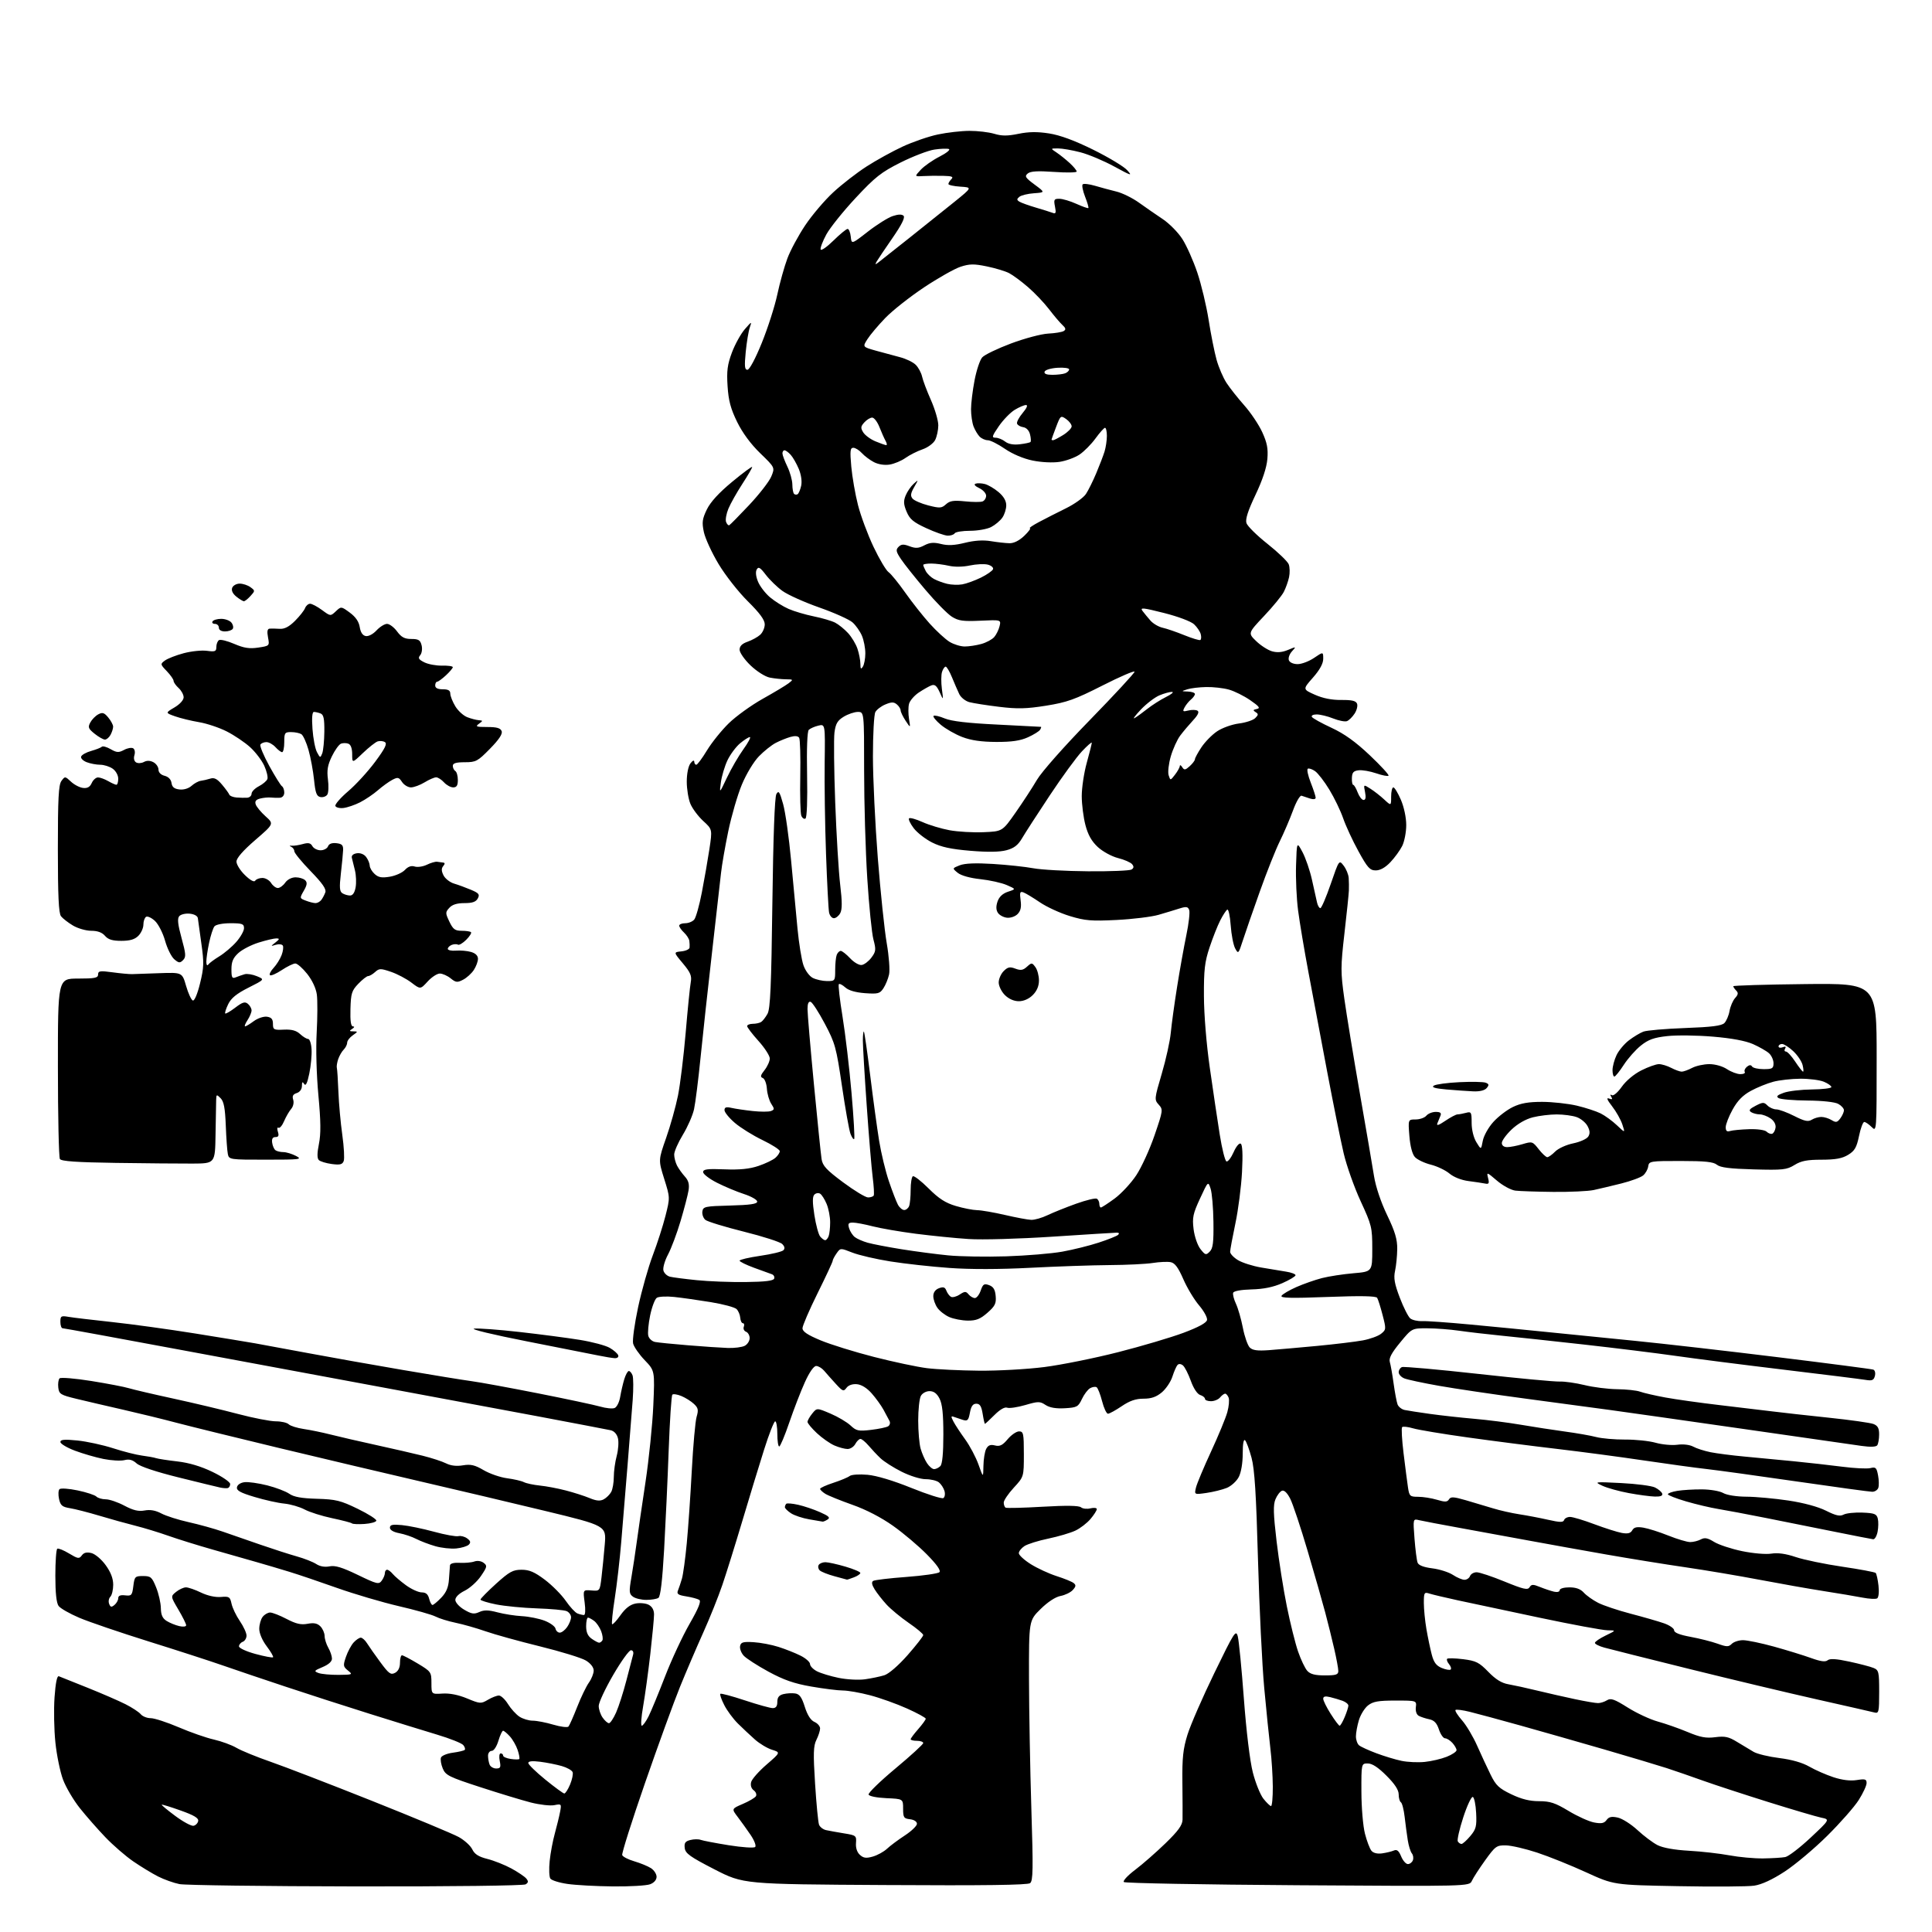 <?xml version="1.0" encoding="UTF-8" standalone="no"?>
<svg 
  version="1.1" 
  xmlns="http://www.w3.org/2000/svg" 
  xmlns:xlink="http://www.w3.org/1999/xlink" 
  xmlns:svg="http://www.w3.org/2000/svg"
  xmlns:rdf="http://www.w3.org/1999/02/22-rdf-syntax-ns#"
  xmlns:cc="http://creativecommons.org/ns#"
  xmlns:dc="http://purl.org/dc/elements/1.1/"
  viewBox="0 0 768 768"
  width="768"
  height="768"
>
<style>svg {background-color: white; }</style>"
<path stroke="none" fill="black" fill-rule="evenodd" d="M141.50,749.88C105.20,749.82 73.63,749.41 71.34,748.96C69.06,748.51 65.23,747.14 62.84,745.93C60.45,744.71 56.02,742.02 53.00,739.95C49.98,737.88 44.98,733.55 41.90,730.34C38.83,727.13 34.24,721.91 31.72,718.74C29.20,715.58 26.20,710.48 25.05,707.41C23.91,704.35 22.54,697.71 22.02,692.67C21.49,687.63 21.34,679.54 21.68,674.70C22.09,668.93 22.68,666.05 23.40,666.34C24.01,666.58 29.15,668.64 34.83,670.91C40.51,673.19 47.29,676.13 49.89,677.45C52.50,678.77 55.21,680.55 55.94,681.42C56.66,682.29 58.44,683.00 59.91,683.00C61.38,683.00 66.38,684.63 71.04,686.62C75.69,688.62 81.97,690.81 85.00,691.49C88.03,692.18 92.08,693.66 94.00,694.79C95.92,695.92 102.00,698.40 107.50,700.31C113.00,702.22 131.15,709.21 147.84,715.86C164.53,722.51 180.05,728.98 182.34,730.24C184.62,731.50 187.05,733.71 187.74,735.15C188.66,737.07 190.26,738.08 193.75,738.96C196.36,739.61 200.65,741.32 203.27,742.74C205.89,744.17 208.56,745.97 209.20,746.74C210.11,747.84 210.05,748.36 208.94,749.06C208.11,749.58 179.53,749.93 141.50,749.88zM243.68,749.88C236.98,749.81 228.83,749.37 225.57,748.89C222.30,748.42 219.25,747.46 218.77,746.76C218.30,746.07 218.18,742.93 218.50,739.80C218.82,736.66 219.75,731.71 220.56,728.80C221.36,725.88 222.30,722.04 222.64,720.25C223.24,717.09 223.18,717.01 220.34,717.58C218.74,717.90 214.52,717.42 210.96,716.51C207.41,715.59 198.36,712.85 190.86,710.40C178.47,706.37 177.12,705.69 176.00,703.00C175.32,701.37 175.01,699.42 175.30,698.66C175.59,697.91 177.70,697.03 180.00,696.73C182.29,696.42 184.42,695.92 184.73,695.61C185.03,695.30 184.78,694.43 184.15,693.69C183.53,692.94 178.85,691.07 173.76,689.55C168.67,688.02 156.62,684.30 147.00,681.28C137.38,678.26 122.30,673.40 113.50,670.47C104.70,667.55 93.45,663.75 88.50,662.02C83.55,660.29 70.28,655.99 59.00,652.47C47.72,648.94 35.37,644.73 31.54,643.10C27.72,641.48 24.00,639.36 23.29,638.39C22.43,637.21 22.00,633.17 22.00,626.37C22.00,620.73 22.35,615.90 22.77,615.64C23.19,615.38 25.30,616.23 27.45,617.53C30.97,619.65 31.48,619.73 32.52,618.30C33.34,617.18 34.48,616.90 36.35,617.37C37.84,617.75 40.34,619.86 42.01,622.17C44.03,624.96 45.00,627.48 45.00,629.95C45.00,631.96 44.49,634.11 43.87,634.73C43.24,635.36 43.02,636.62 43.38,637.55C43.90,638.91 44.30,638.99 45.51,637.99C46.33,637.31 47.00,636.10 47.00,635.31C47.00,634.31 47.87,633.96 49.75,634.18C52.28,634.47 52.54,634.18 53.00,630.50C53.47,626.72 53.69,626.50 56.87,626.50C59.93,626.50 60.41,626.92 62.06,631.00C63.07,633.48 63.91,637.18 63.94,639.23C63.99,641.97 64.59,643.32 66.25,644.36C67.49,645.13 69.74,646.05 71.25,646.40C72.81,646.76 74.00,646.61 74.00,646.06C74.00,645.53 72.61,642.72 70.90,639.83C67.80,634.58 67.80,634.58 70.01,632.79C71.23,631.81 72.99,631.00 73.92,631.00C74.86,631.00 77.55,631.93 79.90,633.07C82.49,634.32 85.61,635.01 87.79,634.82C91.09,634.53 91.45,634.76 92.04,637.50C92.39,639.15 93.87,642.25 95.34,644.39C96.80,646.53 98.00,649.13 98.00,650.17C98.00,651.21 97.32,652.32 96.50,652.64C95.67,652.95 95.00,653.77 95.00,654.46C95.00,655.14 97.94,656.50 101.54,657.47C105.14,658.45 108.29,659.04 108.54,658.79C108.79,658.55 107.65,656.58 106.02,654.42C104.26,652.09 103.06,649.28 103.06,647.50C103.06,645.85 103.66,643.71 104.39,642.75C105.12,641.79 106.47,641.00 107.38,641.00C108.29,641.00 111.24,642.15 113.93,643.56C117.66,645.51 119.65,645.97 122.26,645.48C124.77,645.01 126.14,645.28 127.35,646.49C128.26,647.40 129.02,649.12 129.04,650.32C129.05,651.52 129.71,653.62 130.50,655.00C131.29,656.38 131.95,658.31 131.96,659.30C131.99,660.45 130.65,661.67 128.25,662.68C124.83,664.11 124.69,664.32 126.62,665.05C127.78,665.48 131.36,665.81 134.56,665.79C140.18,665.74 140.32,665.67 138.31,664.05C136.40,662.51 136.34,662.06 137.52,658.62C138.23,656.55 139.60,654.00 140.56,652.93C141.52,651.87 142.81,651.00 143.41,651.00C144.02,651.00 145.15,652.01 145.92,653.25C146.69,654.49 149.07,657.87 151.20,660.76C154.57,665.33 155.34,665.89 157.04,664.98C158.31,664.30 159.00,662.89 159.00,660.96C159.00,659.33 159.36,658.00 159.79,658.00C160.23,658.00 163.04,659.47 166.04,661.27C171.35,664.46 171.50,664.67 171.50,669.02C171.50,673.50 171.50,673.50 175.90,673.22C178.73,673.03 182.21,673.72 185.68,675.16C190.83,677.30 191.19,677.32 193.94,675.70C195.52,674.76 197.49,674.00 198.32,674.00C199.16,674.00 200.78,675.53 201.94,677.40C203.09,679.26 205.14,681.51 206.48,682.40C207.83,683.28 210.21,684.00 211.78,684.00C213.35,684.00 217.02,684.71 219.94,685.58C222.86,686.44 225.58,686.78 225.98,686.33C226.38,685.87 227.93,682.37 229.43,678.55C230.93,674.72 233.02,670.38 234.08,668.89C235.14,667.41 236.00,665.24 236.00,664.08C236.00,662.79 234.79,661.23 232.89,660.08C231.17,659.03 222.96,656.51 214.64,654.46C206.31,652.41 196.57,649.71 193.00,648.46C189.43,647.21 184.08,645.69 181.13,645.08C178.17,644.47 174.57,643.35 173.13,642.60C171.68,641.85 165.11,639.99 158.53,638.47C151.95,636.94 140.92,633.69 134.03,631.25C127.14,628.80 118.58,625.90 115.00,624.81C111.42,623.71 105.58,621.98 102.00,620.96C98.42,619.94 90.55,617.69 84.50,615.97C78.45,614.25 70.49,611.77 66.81,610.46C63.13,609.16 57.28,607.37 53.81,606.50C50.34,605.63 43.90,603.84 39.50,602.52C35.10,601.20 29.85,599.86 27.82,599.53C24.73,599.03 24.04,598.45 23.47,595.87C23.10,594.18 23.18,592.43 23.65,591.97C24.12,591.51 27.36,591.73 30.85,592.46C34.34,593.19 37.69,594.29 38.30,594.90C38.90,595.50 40.59,596.00 42.05,596.00C43.51,596.00 46.84,597.14 49.45,598.53C52.98,600.40 55.05,600.89 57.48,600.44C59.70,600.02 61.84,600.40 64.13,601.62C65.98,602.61 70.88,604.17 75.00,605.08C79.12,606.00 85.20,607.68 88.50,608.83C91.80,609.98 98.55,612.31 103.50,614.03C108.45,615.74 114.95,617.84 117.94,618.68C120.94,619.52 124.43,620.89 125.71,621.73C127.17,622.68 129.12,623.03 131.00,622.65C133.23,622.20 136.02,623.05 142.23,626.05C149.86,629.74 150.59,629.92 151.75,628.33C152.44,627.39 153.00,626.03 153.00,625.31C153.00,624.59 153.39,624.00 153.88,624.00C154.36,624.00 155.37,624.75 156.13,625.67C156.88,626.58 159.26,628.61 161.40,630.17C163.55,631.73 166.35,633.00 167.63,633.00C169.28,633.00 170.14,633.73 170.59,635.50C170.93,636.88 171.53,638.00 171.92,638.00C172.31,638.00 173.87,636.70 175.40,635.11C177.40,633.02 178.25,631.00 178.46,627.86C178.61,625.46 178.80,622.95 178.87,622.27C178.95,621.50 180.40,621.12 182.75,621.25C184.81,621.36 187.42,621.13 188.55,620.72C189.76,620.29 191.28,620.51 192.25,621.25C193.76,622.39 193.66,622.85 191.18,626.50C189.69,628.70 186.78,631.32 184.73,632.33C182.46,633.45 181.00,634.88 181.00,635.98C181.00,637.00 182.54,638.71 184.51,639.87C187.42,641.59 188.45,641.75 190.52,640.81C192.42,639.94 194.16,639.97 197.76,640.93C200.37,641.62 204.75,642.31 207.50,642.45C210.25,642.60 214.30,643.41 216.50,644.26C218.70,645.11 220.65,646.53 220.82,647.40C221.00,648.28 221.76,649.00 222.52,649.00C223.27,649.00 224.59,648.00 225.44,646.78C226.30,645.56 227.00,643.80 227.00,642.88C227.00,641.97 226.21,640.87 225.25,640.45C224.29,640.03 219.00,639.54 213.50,639.36C208.00,639.18 200.69,638.47 197.25,637.79C193.81,637.10 191.00,636.23 191.00,635.86C191.00,635.48 193.78,632.66 197.17,629.58C202.49,624.77 203.89,624.00 207.33,624.00C210.43,624.00 212.49,624.89 216.61,627.99C219.51,630.19 223.25,633.96 224.91,636.37C226.57,638.78 228.66,641.04 229.55,641.38C230.44,641.72 231.59,642.00 232.12,642.00C232.68,642.00 232.80,639.96 232.40,636.98C231.74,631.96 231.74,631.96 235.09,632.23C238.44,632.50 238.44,632.50 239.11,627.00C239.47,623.98 240.05,618.12 240.40,614.00C241.03,606.50 241.03,606.50 216.76,600.63C203.42,597.41 181.25,592.16 167.50,588.98C153.75,585.79 128.32,579.78 111.00,575.62C93.67,571.45 75.22,566.91 70.00,565.53C64.78,564.14 55.33,561.83 49.00,560.39C42.67,558.95 34.35,557.01 30.50,556.08C24.05,554.52 23.47,554.17 23.17,551.57C22.99,550.02 23.22,548.38 23.68,547.92C24.14,547.46 29.81,547.93 36.26,548.96C42.72,550.00 49.47,551.29 51.25,551.84C53.04,552.38 61.02,554.25 69.00,555.98C76.97,557.71 88.49,560.45 94.59,562.07C100.69,563.68 107.46,565.00 109.64,565.00C111.82,565.00 114.13,565.53 114.78,566.18C115.42,566.82 118.10,567.66 120.73,568.05C123.35,568.43 128.20,569.43 131.50,570.27C134.80,571.11 142.90,572.98 149.50,574.42C156.10,575.87 164.43,577.78 168.00,578.67C171.57,579.56 175.78,580.93 177.34,581.72C179.20,582.65 181.51,582.92 184.03,582.49C187.12,581.97 188.75,582.35 192.27,584.42C194.69,585.83 198.88,587.28 201.58,587.63C204.29,587.99 207.28,588.68 208.24,589.17C209.20,589.66 212.05,590.27 214.58,590.53C217.11,590.78 221.78,591.66 224.94,592.49C228.11,593.31 232.35,594.67 234.37,595.51C237.08,596.64 238.56,596.77 240.00,596.00C241.07,595.42 242.41,594.09 242.98,593.04C243.54,591.99 244.00,589.31 244.00,587.08C244.00,584.85 244.52,581.08 245.16,578.71C245.79,576.33 246.01,573.18 245.64,571.71C245.23,570.06 244.11,568.84 242.73,568.54C241.51,568.27 228.57,565.80 214.00,563.05C199.43,560.31 172.88,555.36 155.00,552.05C137.12,548.75 100.74,541.98 74.14,537.02C47.54,532.06 25.37,528.00 24.89,528.00C24.40,528.00 24.00,526.85 24.00,525.45C24.00,523.13 24.29,522.96 27.25,523.47C29.04,523.78 36.80,524.70 44.50,525.53C52.20,526.35 67.05,528.40 77.50,530.07C87.95,531.75 98.75,533.52 101.50,534.01C104.25,534.49 113.70,536.24 122.50,537.89C131.30,539.54 148.18,542.54 160.00,544.56C171.82,546.58 184.20,548.60 187.50,549.04C190.80,549.48 202.72,551.67 214.00,553.90C225.28,556.13 236.34,558.49 238.60,559.14C240.85,559.80 243.41,560.06 244.29,559.72C245.18,559.38 246.18,557.41 246.53,555.30C246.88,553.21 247.62,550.04 248.16,548.25C248.71,546.46 249.52,545.00 249.97,545.00C250.42,545.00 251.08,545.77 251.44,546.71C251.80,547.65 251.83,552.04 251.51,556.46C251.18,560.88 250.26,572.60 249.46,582.50C248.66,592.40 247.53,606.12 246.95,613.00C246.38,619.88 245.22,629.93 244.38,635.34C243.53,640.75 243.06,645.39 243.32,645.65C243.57,645.91 245.07,644.30 246.64,642.08C248.60,639.31 250.49,637.85 252.64,637.43C254.37,637.09 256.74,637.32 257.89,637.94C259.25,638.67 260.00,640.04 259.99,641.79C259.99,643.28 259.32,650.35 258.51,657.50C257.69,664.65 256.41,673.99 255.66,678.25C254.91,682.51 254.66,686.00 255.12,686.00C255.58,686.00 256.80,684.31 257.83,682.25C258.86,680.19 261.80,673.07 264.36,666.44C266.92,659.81 271.30,650.41 274.09,645.55C277.72,639.22 278.81,636.50 277.94,635.96C277.27,635.55 274.94,634.93 272.77,634.58C269.52,634.06 268.93,633.63 269.51,632.22C269.90,631.28 270.61,629.15 271.09,627.50C271.56,625.85 272.43,619.55 273.00,613.50C273.58,607.45 274.48,594.40 275.00,584.50C275.53,574.60 276.39,565.03 276.91,563.23C277.72,560.47 277.55,559.66 275.83,558.06C274.71,557.01 272.47,555.61 270.86,554.94C269.25,554.28 267.64,554.03 267.27,554.40C266.90,554.77 266.25,564.61 265.82,576.28C265.40,587.95 264.57,605.81 264.00,615.96C263.29,628.40 262.55,634.67 261.72,635.19C261.05,635.62 258.90,635.98 256.94,635.98C254.98,635.99 252.60,635.42 251.63,634.72C250.07,633.58 250.00,632.76 251.00,626.97C251.61,623.41 252.55,617.20 253.09,613.17C253.63,609.14 255.21,598.34 256.59,589.17C257.97,580.00 259.37,566.29 259.70,558.69C260.30,544.88 260.30,544.88 256.28,540.69C254.07,538.39 252.00,535.40 251.67,534.06C251.35,532.71 252.25,526.20 253.67,519.57C255.10,512.95 257.71,503.70 259.49,499.01C261.27,494.33 263.55,487.25 264.55,483.28C266.37,476.06 266.37,476.06 264.03,468.61C261.70,461.16 261.70,461.16 264.80,452.33C266.51,447.47 268.62,439.90 269.51,435.50C270.39,431.10 271.77,419.85 272.57,410.50C273.36,401.15 274.27,392.12 274.59,390.44C275.05,387.92 274.49,386.59 271.44,382.94C267.72,378.50 267.72,378.50 270.86,378.19C272.59,378.01 274.05,377.34 274.12,376.69C274.18,376.03 274.14,374.82 274.02,374.00C273.91,373.18 272.95,371.69 271.91,370.71C270.86,369.73 270.00,368.49 270.00,367.96C270.00,367.43 271.07,367.00 272.38,367.00C273.69,367.00 275.31,366.34 275.98,365.53C276.65,364.72 278.01,359.88 278.99,354.78C279.98,349.67 281.33,341.94 281.99,337.59C283.18,329.68 283.18,329.68 279.54,326.35C277.54,324.51 275.25,321.45 274.45,319.54C273.65,317.63 273.00,313.66 273.00,310.72C273.00,307.58 273.60,304.59 274.47,303.44C275.30,302.35 275.95,302.05 275.97,302.75C275.99,303.44 276.35,304.00 276.79,304.00C277.22,304.00 279.13,301.44 281.02,298.31C282.92,295.18 286.82,290.33 289.70,287.52C292.57,284.72 298.65,280.33 303.21,277.78C307.77,275.23 312.40,272.45 313.50,271.60C315.43,270.12 315.39,270.06 312.38,270.03C310.66,270.01 307.78,269.71 305.98,269.35C304.14,268.98 300.82,266.87 298.36,264.52C295.96,262.22 294.00,259.41 294.00,258.27C294.00,256.84 294.99,255.85 297.19,255.09C298.94,254.47 301.19,253.24 302.19,252.33C303.18,251.43 304.00,249.56 304.00,248.19C304.00,246.42 302.01,243.71 297.25,239.00C293.54,235.33 288.31,228.67 285.64,224.20C282.96,219.74 280.34,214.03 279.80,211.53C278.98,207.65 279.15,206.32 280.99,202.51C282.44,199.53 285.77,195.89 291.08,191.50C295.43,187.89 299.00,185.26 299.00,185.65C299.00,186.04 297.22,189.09 295.05,192.43C292.88,195.77 290.41,200.16 289.56,202.19C288.71,204.23 288.30,206.61 288.63,207.49C288.97,208.37 289.53,208.95 289.88,208.79C290.23,208.63 293.80,205.01 297.81,200.75C301.82,196.48 305.78,191.39 306.59,189.43C308.08,185.86 308.08,185.86 302.21,180.18C298.43,176.52 295.16,172.08 293.02,167.72C290.45,162.47 289.59,159.26 289.22,153.49C288.83,147.45 289.16,144.93 290.95,140.14C292.16,136.90 294.47,132.72 296.07,130.87C298.79,127.73 298.93,127.68 298.07,130.12C297.56,131.57 296.83,135.95 296.44,139.87C295.88,145.61 296.01,147.00 297.12,146.99C297.93,146.98 300.28,142.59 302.82,136.32C305.20,130.46 307.98,121.80 308.99,117.08C310.00,112.36 311.81,105.89 313.01,102.70C314.20,99.50 317.39,93.59 320.09,89.55C322.79,85.52 327.79,79.63 331.21,76.47C334.62,73.31 340.59,68.68 344.46,66.19C348.33,63.70 354.80,60.13 358.84,58.26C362.87,56.39 369.17,54.22 372.84,53.45C376.50,52.67 382.15,52.03 385.38,52.02C388.62,52.01 393.04,52.53 395.22,53.18C398.24,54.09 400.49,54.09 404.83,53.20C408.90,52.36 412.34,52.31 417.00,53.04C421.38,53.72 427.11,55.83 434.56,59.51C440.64,62.51 446.72,66.17 448.06,67.64C450.26,70.06 449.77,69.92 442.95,66.20C438.79,63.93 432.74,61.38 429.49,60.54C426.24,59.69 422.22,59.00 420.57,59.00C417.55,59.00 417.55,59.00 420.03,60.65C421.39,61.56 423.74,63.45 425.25,64.84C426.76,66.23 428.00,67.74 428.00,68.18C428.00,68.62 423.96,68.69 419.03,68.34C412.48,67.88 409.65,68.05 408.54,68.97C407.22,70.06 407.59,70.65 411.26,73.37C415.50,76.50 415.50,76.50 411.02,76.82C408.56,76.99 405.95,77.63 405.22,78.23C404.15,79.12 404.14,79.47 405.20,80.15C405.92,80.60 408.85,81.66 411.71,82.50C414.58,83.34 417.62,84.30 418.46,84.62C419.71,85.10 419.88,84.63 419.37,82.11C418.82,79.33 419.00,79.00 421.12,79.02C422.43,79.03 425.48,79.94 427.90,81.04C430.32,82.14 432.45,82.88 432.64,82.70C432.83,82.51 432.24,80.47 431.33,78.17C430.43,75.86 430.00,73.67 430.38,73.29C430.75,72.91 432.96,73.17 435.28,73.85C437.60,74.54 441.42,75.57 443.76,76.14C446.11,76.70 450.16,78.69 452.76,80.56C455.37,82.43 459.63,85.38 462.24,87.12C464.84,88.86 468.34,92.41 470.00,95.01C471.67,97.60 474.34,103.60 475.94,108.33C477.54,113.07 479.57,121.56 480.46,127.22C481.34,132.87 482.76,139.97 483.60,143.00C484.45,146.03 486.22,150.16 487.54,152.18C488.86,154.21 492.04,158.23 494.61,161.13C497.19,164.03 500.40,168.82 501.76,171.79C503.69,176.01 504.14,178.33 503.80,182.45C503.51,185.89 501.87,190.84 499.07,196.73C496.07,203.05 494.99,206.40 495.48,207.93C495.86,209.13 499.62,212.85 503.84,216.19C508.05,219.53 511.85,223.19 512.29,224.32C512.72,225.45 512.78,227.76 512.42,229.44C512.06,231.12 511.12,233.75 510.34,235.27C509.57,236.79 506.04,241.11 502.50,244.85C496.07,251.67 496.07,251.67 499.35,254.85C501.15,256.60 503.99,258.42 505.64,258.90C507.72,259.49 509.70,259.32 512.01,258.35C515.32,256.96 515.34,256.97 513.56,258.94C512.57,260.03 512.02,261.62 512.35,262.46C512.69,263.36 514.15,264.00 515.83,264.00C517.42,264.00 520.36,262.89 522.36,261.53C526.00,259.06 526.00,259.06 526.00,261.89C526.00,263.78 524.64,266.26 521.92,269.36C517.83,274.00 517.83,274.00 522.67,276.16C525.87,277.59 529.42,278.29 533.18,278.25C537.42,278.21 539.01,278.59 539.45,279.74C539.78,280.59 539.33,282.37 538.46,283.69C537.59,285.02 536.23,286.36 535.44,286.66C534.65,286.97 532.19,286.49 529.98,285.61C527.77,284.72 524.82,284.00 523.42,284.00C521.99,284.00 521.15,284.43 521.50,285.00C521.84,285.54 525.35,287.49 529.31,289.32C534.40,291.68 538.83,294.86 544.50,300.22C548.90,304.39 552.26,308.05 551.96,308.35C551.66,308.66 549.45,308.23 547.05,307.40C544.64,306.58 541.51,306.03 540.09,306.20C538.03,306.44 537.48,307.07 537.40,309.25C537.34,310.76 537.58,312.00 537.93,312.00C538.28,312.00 539.07,313.35 539.69,315.00C540.32,316.65 541.37,318.00 542.04,318.00C542.86,318.00 543.05,317.00 542.63,314.89C542.00,311.77 542.00,311.77 544.75,313.52C546.26,314.47 548.74,316.41 550.25,317.82C553.00,320.37 553.00,320.37 553.00,316.69C553.00,314.66 553.39,313.00 553.88,313.00C554.36,313.00 555.71,315.22 556.88,317.94C558.12,320.83 559.00,324.99 559.00,327.99C559.00,330.80 558.27,334.54 557.39,336.30C556.50,338.06 554.39,340.96 552.69,342.75C550.69,344.86 548.66,346.00 546.89,346.00C544.55,346.00 543.62,344.97 539.99,338.36C537.68,334.16 534.96,328.28 533.93,325.29C532.90,322.30 530.44,317.20 528.46,313.94C526.49,310.68 523.92,307.36 522.77,306.55C521.62,305.74 520.31,305.31 519.87,305.58C519.42,305.86 519.95,308.33 521.03,311.08C522.11,313.83 523.00,316.54 523.00,317.10C523.00,317.72 522.08,317.85 520.75,317.43C519.51,317.04 518.00,316.54 517.39,316.31C516.78,316.08 515.25,318.71 513.98,322.20C512.71,325.66 510.34,331.17 508.73,334.44C507.11,337.70 503.53,346.70 500.78,354.44C498.02,362.17 494.98,370.95 494.02,373.93C492.32,379.21 492.23,379.30 490.98,376.97C490.28,375.65 489.48,371.53 489.22,367.81C488.95,364.09 488.34,361.29 487.85,361.59C487.37,361.89 486.11,363.82 485.06,365.89C484.00,367.95 482.10,372.76 480.83,376.57C478.89,382.39 478.53,385.50 478.58,396.00C478.61,403.35 479.57,415.10 480.92,424.50C482.17,433.30 483.94,445.19 484.85,450.92C485.76,456.66 486.97,461.50 487.55,461.69C488.13,461.88 489.40,460.22 490.38,458.01C491.39,455.71 492.61,454.26 493.21,454.63C493.91,455.06 494.08,458.93 493.72,465.89C493.41,471.73 492.23,480.94 491.08,486.36C489.94,491.78 489.00,496.85 489.00,497.62C489.00,498.40 490.40,499.88 492.11,500.92C493.83,501.96 497.99,503.29 501.36,503.86C504.74,504.44 509.19,505.17 511.25,505.50C513.31,505.82 515.00,506.46 515.00,506.92C515.00,507.38 512.64,508.79 509.75,510.07C506.15,511.65 502.31,512.44 497.54,512.56C493.29,512.68 490.43,513.20 490.20,513.91C489.98,514.55 490.49,516.52 491.32,518.29C492.15,520.05 493.38,524.35 494.06,527.82C494.73,531.30 495.97,534.82 496.79,535.65C497.92,536.78 499.84,537.04 504.40,536.71C507.76,536.46 516.35,535.70 523.50,535.03C530.65,534.35 538.85,533.36 541.72,532.83C544.59,532.30 547.88,531.11 549.02,530.18C551.03,528.56 551.05,528.30 549.60,522.74C548.78,519.57 547.81,516.49 547.44,515.91C546.98,515.17 540.92,515.06 527.74,515.56C513.07,516.12 508.87,516.01 509.44,515.09C509.85,514.43 512.51,512.87 515.34,511.62C518.18,510.37 522.75,508.77 525.50,508.06C528.25,507.36 533.88,506.49 538.00,506.14C545.50,505.50 545.50,505.50 545.50,496.50C545.50,487.91 545.29,487.05 540.88,477.50C538.34,472.00 535.31,463.45 534.14,458.50C532.97,453.55 530.02,438.93 527.57,426.00C525.12,413.07 521.77,395.30 520.13,386.50C518.48,377.70 516.63,366.68 516.02,362.00C515.40,357.32 515.03,349.23 515.20,344.00C515.50,334.50 515.50,334.50 517.76,338.73C519.00,341.05 520.70,346.00 521.53,349.73C522.36,353.45 523.26,357.51 523.54,358.75C523.81,359.99 524.41,361.00 524.86,361.00C525.31,361.00 527.17,356.67 528.99,351.38C532.31,341.76 532.31,341.76 534.13,344.13C535.13,345.43 536.03,347.62 536.13,349.00C536.22,350.38 536.26,352.62 536.20,354.00C536.15,355.38 535.36,363.02 534.44,371.00C532.90,384.41 532.90,386.37 534.39,397.00C535.28,403.32 538.04,420.20 540.54,434.50C543.04,448.80 545.58,463.65 546.19,467.50C546.88,471.78 548.90,477.81 551.39,483.00C554.56,489.59 555.46,492.63 555.42,496.50C555.39,499.25 555.00,503.15 554.56,505.17C553.93,508.07 554.33,510.31 556.44,515.85C557.91,519.70 559.78,523.40 560.59,524.08C561.41,524.75 563.52,525.24 565.28,525.16C567.05,525.08 575.70,525.69 584.50,526.52C593.30,527.34 607.02,528.68 615.00,529.50C622.98,530.31 638.73,531.89 650.00,533.01C661.27,534.13 686.92,537.07 707.00,539.54C727.08,542.00 744.03,544.22 744.67,544.45C745.32,544.69 745.60,545.81 745.30,546.96C744.85,548.67 744.19,548.95 741.63,548.53C739.91,548.24 725.23,546.41 709.00,544.46C692.77,542.51 673.42,540.04 666.00,538.97C658.58,537.91 642.15,535.88 629.50,534.46C616.85,533.05 602.00,531.45 596.50,530.91C591.00,530.36 583.58,529.50 580.00,528.98C576.42,528.46 570.74,528.03 567.37,528.02C561.24,528.00 561.24,528.00 556.56,533.69C553.12,537.87 552.03,539.94 552.48,541.44C552.82,542.58 553.50,546.44 553.99,550.02C554.49,553.61 555.19,557.33 555.55,558.28C555.92,559.24 557.18,560.23 558.36,560.49C559.54,560.74 564.10,561.45 568.50,562.06C572.90,562.67 580.77,563.54 586.00,563.99C591.23,564.44 599.55,565.50 604.50,566.35C609.45,567.20 617.33,568.41 622.00,569.05C626.67,569.68 632.30,570.66 634.50,571.24C636.70,571.82 641.88,572.27 646.00,572.25C650.12,572.22 655.59,572.79 658.15,573.52C660.71,574.24 664.59,574.60 666.76,574.31C669.10,573.99 671.69,574.30 673.11,575.07C674.42,575.79 677.52,576.78 680.00,577.28C682.48,577.77 688.55,578.56 693.50,579.01C698.45,579.47 707.23,580.30 713.00,580.87C718.77,581.44 727.47,582.42 732.31,583.04C737.16,583.67 742.20,583.92 743.52,583.59C745.62,583.06 745.98,583.40 746.56,586.49C746.92,588.41 746.96,590.66 746.64,591.49C746.32,592.32 745.25,593.00 744.25,593.00C743.25,593.00 729.85,591.17 714.47,588.94C699.09,586.71 682.88,584.47 678.45,583.97C674.02,583.48 662.77,581.93 653.45,580.55C644.13,579.16 628.62,577.10 619.00,575.97C609.38,574.85 593.40,572.79 583.50,571.41C573.60,570.03 563.81,568.40 561.74,567.79C559.68,567.18 557.71,566.96 557.37,567.30C557.02,567.64 557.28,572.33 557.94,577.71C558.59,583.10 559.39,589.19 559.69,591.25C560.22,594.76 560.48,595.00 563.76,595.00C565.69,595.00 569.04,595.53 571.21,596.18C574.41,597.14 575.32,597.11 575.99,596.02C576.68,594.90 577.82,594.96 582.66,596.36C585.87,597.29 590.75,598.74 593.50,599.59C596.25,600.44 600.98,601.50 604.00,601.96C607.02,602.42 612.16,603.40 615.42,604.14C620.10,605.20 621.43,605.22 621.75,604.24C621.98,603.56 623.04,603.00 624.12,603.00C625.19,603.00 629.54,604.30 633.78,605.90C638.03,607.49 642.95,609.05 644.72,609.37C647.07,609.78 648.18,609.50 648.84,608.32C649.52,607.11 650.64,606.84 653.24,607.26C655.17,607.58 659.65,608.99 663.20,610.42C666.75,611.84 670.66,613.00 671.89,613.00C673.12,613.00 675.02,612.52 676.11,611.94C677.64,611.12 678.81,611.34 681.40,612.94C683.22,614.06 688.22,615.71 692.50,616.60C696.93,617.51 701.96,617.94 704.15,617.59C706.75,617.18 709.90,617.62 713.87,618.96C717.10,620.04 725.42,621.77 732.36,622.79C739.30,623.81 745.26,624.93 745.61,625.27C745.95,625.62 746.46,627.89 746.73,630.32C747.02,632.84 746.79,635.01 746.20,635.38C745.63,635.73 742.99,635.59 740.33,635.07C737.68,634.55 730.77,633.39 725.00,632.49C719.23,631.59 707.75,629.56 699.50,627.99C691.25,626.42 677.98,624.18 670.00,623.02C662.02,621.86 647.85,619.57 638.50,617.93C629.15,616.29 615.65,613.86 608.50,612.54C601.35,611.22 588.98,608.95 581.00,607.50C573.02,606.05 565.42,604.61 564.09,604.29C561.68,603.70 561.68,603.70 562.29,611.65C562.63,616.02 563.18,620.31 563.52,621.19C563.92,622.23 565.94,623.01 569.36,623.44C572.24,623.80 575.92,624.97 577.55,626.04C579.17,627.11 581.24,627.99 582.14,627.99C583.05,628.00 584.05,627.33 584.36,626.50C584.68,625.67 585.86,625.00 586.99,625.00C588.12,625.00 593.12,626.66 598.09,628.70C605.63,631.78 607.28,632.16 608.02,630.96C608.78,629.74 609.40,629.73 612.21,630.87C614.02,631.60 616.51,632.43 617.75,632.72C619.05,633.02 620.00,632.76 620.00,632.12C620.00,631.49 621.68,631.00 623.85,631.00C626.49,631.00 628.29,631.66 629.60,633.11C630.64,634.26 633.20,636.08 635.28,637.14C637.36,638.21 643.21,640.16 648.28,641.49C653.35,642.81 659.30,644.53 661.50,645.30C663.70,646.07 665.50,647.33 665.50,648.09C665.50,649.01 667.70,649.88 672.00,650.67C675.58,651.33 680.40,652.55 682.73,653.38C686.42,654.71 687.14,654.71 688.41,653.45C689.21,652.65 691.22,652.00 692.88,652.00C694.55,652.00 700.09,653.15 705.21,654.56C710.32,655.98 716.92,658.01 719.88,659.08C723.72,660.47 725.62,660.73 726.52,659.98C727.42,659.24 729.95,659.39 735.15,660.52C739.19,661.39 743.51,662.52 744.75,663.03C746.84,663.89 747.00,664.58 747.00,672.60C747.00,680.56 746.85,681.20 745.12,680.74C744.08,680.47 733.84,678.14 722.37,675.56C710.89,672.98 688.00,667.52 671.50,663.43C655.00,659.34 639.81,655.52 637.75,654.95C635.69,654.39 634.00,653.54 634.00,653.07C634.00,652.60 635.91,651.29 638.25,650.16C642.50,648.10 642.50,648.10 639.00,648.06C637.08,648.05 624.92,645.79 612.00,643.06C599.08,640.33 584.45,637.22 579.50,636.15C574.55,635.07 569.49,633.88 568.25,633.48C566.15,632.81 566.00,633.06 566.00,637.20C566.00,639.64 566.46,644.30 567.02,647.57C567.58,650.83 568.53,655.38 569.13,657.67C569.95,660.84 570.93,662.14 573.14,663.06C574.75,663.72 576.34,663.99 576.67,663.66C577.01,663.32 576.71,662.35 576.00,661.50C575.29,660.65 574.97,659.70 575.27,659.39C575.58,659.09 578.45,659.16 581.64,659.56C586.74,660.20 587.97,660.82 591.63,664.58C594.57,667.61 596.94,669.07 599.65,669.53C601.77,669.90 606.88,671.01 611.00,672.02C615.12,673.02 621.88,674.56 626.00,675.43C630.12,676.31 634.29,677.02 635.26,677.01C636.23,677.01 637.84,676.49 638.83,675.87C640.32,674.94 641.78,675.46 647.07,678.79C650.61,681.01 655.98,683.51 659.00,684.34C662.02,685.17 667.36,687.04 670.85,688.50C675.89,690.61 678.16,691.04 681.85,690.56C685.69,690.07 687.19,690.39 690.50,692.43C692.70,693.78 695.68,695.57 697.11,696.40C698.55,697.23 703.16,698.34 707.36,698.86C712.26,699.47 716.51,700.69 719.25,702.27C721.59,703.62 725.91,705.51 728.85,706.48C732.34,707.62 735.55,708.01 738.10,707.60C741.43,707.07 742.00,707.24 742.00,708.79C742.00,709.79 740.59,712.83 738.87,715.54C737.15,718.25 731.52,724.65 726.36,729.76C721.21,734.87 713.59,741.26 709.45,743.97C704.53,747.18 700.32,749.13 697.33,749.58C694.81,749.96 681.22,750.05 667.12,749.78C641.50,749.30 641.50,749.30 630.50,744.27C624.45,741.50 615.69,737.97 611.03,736.44C606.37,734.90 600.79,733.61 598.62,733.57C594.92,733.50 594.42,733.87 590.37,739.50C588.00,742.80 585.62,746.48 585.08,747.68C584.10,749.86 584.10,749.86 515.84,749.41C478.29,749.17 447.19,748.59 446.74,748.14C446.28,747.68 448.31,745.49 451.25,743.28C454.19,741.06 459.61,736.31 463.30,732.73C468.37,727.81 470.02,725.53 470.08,723.36C470.12,721.79 470.10,715.10 470.02,708.50C469.91,698.75 470.29,695.20 472.05,689.54C473.24,685.71 478.04,674.69 482.73,665.04C490.66,648.70 491.30,647.71 492.04,650.50C492.48,652.15 493.57,663.29 494.46,675.26C495.43,688.26 496.86,700.05 498.02,704.57C499.08,708.72 500.97,713.42 502.22,715.01C503.48,716.59 504.84,717.91 505.25,717.94C505.66,717.98 505.98,714.51 505.96,710.25C505.93,705.99 505.50,699.12 504.99,695.00C504.49,690.88 503.39,680.08 502.55,671.00C501.71,661.92 500.60,638.98 500.07,620.00C499.35,593.87 498.73,584.04 497.51,579.50C496.62,576.20 495.47,573.07 494.95,572.55C494.35,571.95 494.00,573.91 494.00,577.85C494.00,581.57 493.37,585.33 492.43,587.13C491.57,588.79 489.43,590.74 487.68,591.46C485.93,592.17 482.30,593.07 479.62,593.46C474.74,594.16 474.74,594.16 475.42,591.33C475.79,589.77 478.49,583.33 481.42,577.00C484.35,570.67 487.26,563.63 487.88,561.35C488.51,559.07 488.74,556.49 488.40,555.60C488.06,554.72 487.44,554.00 487.02,554.00C486.59,554.00 485.68,554.67 485.00,555.50C484.32,556.33 482.69,557.00 481.38,557.00C480.07,557.00 479.00,556.58 479.00,556.07C479.00,555.55 478.14,554.86 477.09,554.53C475.94,554.16 474.45,551.92 473.37,548.90C472.37,546.14 470.97,543.39 470.24,542.78C469.45,542.13 468.58,542.05 468.08,542.59C467.62,543.09 466.71,545.17 466.05,547.22C465.40,549.26 463.51,552.07 461.86,553.47C459.66,555.31 457.69,556.00 454.57,556.00C451.48,556.00 449.08,556.82 445.90,558.98C443.48,560.62 441.02,561.97 440.44,561.98C439.86,561.99 438.80,559.75 438.10,557.00C437.39,554.25 436.41,551.75 435.92,551.45C435.42,551.14 434.26,551.31 433.34,551.83C432.41,552.35 430.95,554.28 430.08,556.14C428.61,559.24 428.10,559.52 423.29,559.80C419.77,560.00 417.29,559.58 415.63,558.50C413.38,557.02 412.73,557.02 407.54,558.53C404.43,559.43 401.20,559.91 400.35,559.58C399.39,559.21 397.49,560.31 395.31,562.49C393.38,564.42 391.68,566.00 391.53,566.00C391.38,566.00 390.97,564.20 390.62,562.00C390.13,558.98 389.52,558.00 388.10,558.00C386.74,558.00 386.04,558.98 385.56,561.55C384.98,564.64 384.61,565.01 382.70,564.41C381.49,564.03 379.89,563.49 379.13,563.21C378.00,562.79 377.98,563.11 379.02,565.10C379.71,566.42 381.81,569.61 383.68,572.19C385.55,574.77 387.93,579.27 388.97,582.19C390.85,587.50 390.85,587.50 390.93,582.68C390.97,580.04 391.47,576.99 392.04,575.93C392.81,574.49 393.72,574.14 395.52,574.59C397.43,575.07 398.52,574.54 400.57,572.10C402.00,570.40 404.04,569.00 405.09,569.00C406.83,569.00 407.00,569.81 407.00,578.02C407.00,587.04 407.00,587.04 403.00,591.38C400.80,593.77 399.00,596.43 399.00,597.30C399.00,598.17 399.34,599.08 399.75,599.32C400.16,599.56 406.79,599.40 414.48,598.95C423.89,598.40 428.87,598.48 429.72,599.18C430.41,599.75 432.10,599.94 433.49,599.59C434.87,599.25 436.00,599.39 436.00,599.90C436.00,600.42 434.88,602.18 433.51,603.80C432.14,605.43 429.43,607.52 427.49,608.44C425.54,609.36 420.70,610.79 416.72,611.62C412.75,612.44 408.49,613.78 407.25,614.58C406.01,615.39 405.00,616.66 405.00,617.42C405.00,618.17 407.14,620.14 409.75,621.78C412.36,623.42 416.98,625.55 420.00,626.52C423.02,627.48 426.07,628.72 426.78,629.28C427.79,630.08 427.73,630.64 426.46,632.04C425.59,633.01 423.39,634.08 421.58,634.42C419.56,634.80 416.51,636.80 413.65,639.62C409.00,644.20 409.00,644.20 409.04,667.35C409.07,680.08 409.49,703.33 409.98,719.00C410.74,743.06 410.66,747.67 409.48,748.58C408.50,749.34 391.14,749.57 351.79,749.33C295.51,749.00 295.51,749.00 284.00,743.09C274.31,738.11 272.45,736.78 272.19,734.63C271.94,732.59 272.40,731.94 274.43,731.43C275.84,731.07 277.68,731.05 278.52,731.37C279.35,731.69 284.38,732.65 289.69,733.51C295.02,734.36 299.72,734.68 300.20,734.20C300.67,733.73 299.86,731.60 298.39,729.43C296.92,727.27 294.61,724.05 293.25,722.26C290.78,719.02 290.78,719.02 295.28,717.09C297.75,716.03 300.10,714.65 300.49,714.02C300.88,713.38 300.49,712.33 299.62,711.68C298.63,710.95 298.25,709.69 298.60,708.37C298.92,707.19 301.68,704.07 304.74,701.43C310.30,696.62 310.30,696.62 306.90,695.56C305.03,694.98 301.97,693.15 300.11,691.50C298.25,689.85 295.19,686.99 293.33,685.14C291.46,683.29 289.01,679.99 287.90,677.79C286.78,675.60 286.08,673.59 286.34,673.32C286.61,673.06 290.99,674.23 296.08,675.92C301.18,677.61 306.17,679.00 307.17,679.00C308.45,679.00 309.00,678.26 309.00,676.52C309.00,674.73 309.67,673.87 311.40,673.44C312.72,673.11 314.82,672.98 316.07,673.17C317.82,673.42 318.71,674.66 319.92,678.50C320.96,681.79 322.27,683.84 323.75,684.49C324.99,685.03 326.00,686.20 326.00,687.08C326.00,687.97 325.34,690.01 324.54,691.61C323.33,694.04 323.24,696.99 324.01,709.10C324.52,717.10 325.22,724.41 325.58,725.34C325.93,726.26 327.18,727.23 328.36,727.50C329.54,727.76 332.75,728.34 335.50,728.79C340.31,729.56 340.49,729.71 340.27,732.66C340.12,734.57 340.70,736.33 341.83,737.34C343.25,738.63 344.32,738.77 346.97,738.01C348.81,737.48 351.34,736.09 352.60,734.91C353.85,733.73 357.04,731.35 359.69,729.62C362.33,727.89 364.50,725.80 364.50,724.99C364.50,724.11 363.37,723.37 361.75,723.18C359.28,722.90 359.00,722.48 359.00,718.98C359.00,715.09 359.00,715.09 352.33,714.80C348.45,714.62 345.50,714.02 345.28,713.36C345.07,712.73 349.88,708.06 355.95,703.00C362.03,697.93 367.00,693.38 367.00,692.89C367.00,692.40 365.88,692.00 364.50,692.00C363.12,692.00 362.00,691.72 362.00,691.38C362.00,691.04 363.35,689.23 365.00,687.35C366.65,685.47 368.00,683.61 368.00,683.22C368.00,682.82 364.64,680.99 360.54,679.15C356.43,677.30 349.83,674.94 345.86,673.90C341.88,672.85 337.03,672.00 335.07,672.00C333.11,672.00 327.45,671.29 322.50,670.43C315.65,669.24 311.58,667.82 305.46,664.50C301.04,662.09 296.61,659.23 295.62,658.14C294.63,657.04 293.99,655.33 294.20,654.32C294.51,652.80 295.40,652.55 299.53,652.79C302.27,652.95 306.75,653.80 309.50,654.68C312.25,655.56 316.19,657.12 318.25,658.16C320.31,659.19 322.00,660.69 322.00,661.49C322.00,662.29 323.24,663.58 324.75,664.36C326.26,665.14 330.14,666.32 333.37,666.98C336.60,667.65 341.32,667.90 343.87,667.54C346.42,667.18 349.87,666.46 351.54,665.94C353.33,665.37 357.11,662.10 360.79,657.93C364.20,654.04 367.00,650.46 367.00,649.97C367.00,649.48 364.41,647.30 361.25,645.14C358.09,642.97 354.12,639.69 352.43,637.85C350.74,636.01 348.61,633.29 347.69,631.80C346.55,629.96 346.37,628.89 347.11,628.43C347.71,628.06 353.65,627.35 360.32,626.86C366.99,626.36 372.89,625.51 373.43,624.97C374.08,624.32 372.38,621.90 368.46,617.92C365.18,614.58 359.12,609.46 355.00,606.54C350.30,603.21 344.26,600.08 338.82,598.17C334.05,596.48 329.21,594.52 328.07,593.81C326.93,593.10 326.00,592.21 326.00,591.84C326.00,591.47 328.36,590.39 331.25,589.45C334.14,588.51 337.07,587.28 337.77,586.73C338.48,586.17 341.60,585.96 344.86,586.25C348.48,586.58 355.07,588.56 362.29,591.48C368.68,594.06 374.39,595.88 374.99,595.51C375.59,595.13 375.79,593.86 375.44,592.67C375.09,591.47 374.08,589.94 373.21,589.25C372.33,588.56 369.98,588.00 367.97,588.00C365.92,588.00 361.73,586.70 358.41,585.03C355.16,583.40 351.38,580.99 350.00,579.67C348.62,578.36 346.49,576.09 345.26,574.64C344.02,573.19 342.58,572.00 342.04,572.00C341.51,572.00 340.59,572.90 340.00,574.00C339.41,575.10 338.03,576.00 336.93,576.00C335.83,576.00 333.49,575.38 331.72,574.61C329.95,573.85 326.81,571.65 324.75,569.73C322.69,567.80 321.00,565.78 321.00,565.23C321.00,564.67 321.84,563.19 322.86,561.93C324.72,559.63 324.72,559.63 330.11,561.92C333.07,563.18 336.66,565.30 338.08,566.63C340.40,568.81 341.24,568.99 346.23,568.40C349.29,568.04 352.35,567.40 353.04,566.98C353.73,566.55 353.98,565.59 353.59,564.85C353.21,564.11 352.13,562.10 351.20,560.38C350.26,558.67 348.15,555.74 346.49,553.87C344.59,551.72 342.42,550.39 340.60,550.24C338.83,550.09 337.24,550.65 336.48,551.70C335.35,553.24 334.97,553.09 332.23,550.09C330.57,548.27 328.49,545.94 327.61,544.89C326.72,543.85 325.30,543.00 324.44,543.00C323.48,543.00 321.73,545.51 319.95,549.45C318.34,552.99 315.56,560.19 313.76,565.45C311.97,570.70 310.16,575.00 309.75,575.00C309.34,575.00 309.00,572.75 309.00,570.00C309.00,567.25 308.62,565.00 308.15,565.00C307.68,565.00 305.69,570.06 303.74,576.25C301.78,582.44 297.90,595.15 295.12,604.50C292.33,613.85 288.75,625.33 287.16,630.00C285.57,634.67 282.14,643.23 279.54,649.00C276.94,654.77 272.79,664.45 270.33,670.50C267.87,676.55 261.59,693.82 256.37,708.87C251.15,723.93 247.09,736.78 247.34,737.43C247.59,738.09 249.75,739.20 252.15,739.90C254.54,740.60 257.51,741.82 258.75,742.61C259.99,743.40 261.00,744.95 261.00,746.05C261.00,747.28 260.01,748.43 258.43,749.02C257.02,749.56 250.39,749.95 243.68,749.88zM559.65,741.00C560.43,741.00 561.32,740.32 561.64,739.49C561.96,738.66 561.78,737.42 561.23,736.74C560.68,736.06 559.95,733.70 559.61,731.50C559.26,729.30 558.70,725.13 558.37,722.23C558.03,719.33 557.36,716.72 556.87,716.42C556.39,716.13 556.00,714.72 556.00,713.30C556.00,711.54 554.45,709.16 551.14,705.86C547.86,702.57 545.46,701.00 543.72,701.00C541.15,701.00 541.15,701.00 541.18,712.25C541.19,718.44 541.82,725.92 542.58,728.87C543.33,731.82 544.50,734.90 545.17,735.71C545.94,736.63 547.53,737.01 549.44,736.74C551.12,736.50 553.22,735.99 554.11,735.60C555.29,735.08 556.05,735.71 556.98,737.95C557.67,739.63 558.88,741.00 559.65,741.00zM700.93,738.75C704.47,738.70 708.40,738.46 709.67,738.21C710.94,737.97 715.46,734.51 719.72,730.52C727.46,723.26 727.46,723.26 723.98,722.55C722.07,722.15 712.62,719.37 703.00,716.36C693.38,713.35 681.67,709.52 677.00,707.85C672.33,706.17 665.80,703.92 662.50,702.84C659.20,701.77 648.17,698.47 638.00,695.51C627.83,692.56 612.75,688.26 604.50,685.95C596.25,683.65 587.17,681.19 584.31,680.49C581.46,679.78 578.88,679.45 578.58,679.75C578.29,680.05 579.45,681.89 581.17,683.85C582.89,685.80 585.60,690.35 587.19,693.95C588.79,697.55 591.20,702.75 592.56,705.50C594.64,709.74 595.89,710.92 600.76,713.25C604.80,715.19 608.07,716.00 611.80,716.00C616.20,716.00 618.22,716.67 623.56,719.89C627.10,722.03 631.67,724.09 633.71,724.47C636.57,725.01 637.68,724.79 638.63,723.49C639.56,722.21 640.64,721.98 643.10,722.52C644.88,722.91 648.40,725.15 650.92,727.48C653.44,729.82 657.02,732.51 658.88,733.46C661.02,734.55 665.63,735.38 671.37,735.70C676.38,735.98 683.64,736.81 687.49,737.53C691.35,738.25 697.39,738.80 700.93,738.75zM580.97,733.00C581.44,733.00 583.01,731.59 584.46,729.87C586.77,727.12 587.05,726.00 586.79,720.70C586.63,717.38 586.03,714.50 585.46,714.32C584.89,714.13 583.17,717.80 581.65,722.48C580.13,727.16 579.16,731.45 579.50,732.00C579.84,732.55 580.50,733.00 580.97,733.00zM76.92,725.78C77.77,725.61 78.61,724.76 78.78,723.89C79.01,722.72 77.14,721.60 71.82,719.71C67.82,718.28 64.43,717.24 64.28,717.39C64.13,717.54 66.56,719.56 69.68,721.87C72.80,724.19 76.06,725.94 76.92,725.78zM224.30,712.94C224.74,712.97 225.78,711.37 226.61,709.38C227.44,707.39 227.90,705.17 227.62,704.45C227.34,703.72 225.40,702.63 223.31,702.03C221.21,701.43 217.36,700.66 214.75,700.33C211.61,699.93 210.00,700.09 210.00,700.81C210.00,701.42 213.04,704.38 216.75,707.40C220.46,710.42 223.86,712.91 224.30,712.94zM197.23,703.00C198.94,703.00 199.16,702.54 198.65,700.00C198.31,698.31 198.48,697.00 199.03,697.00C199.56,697.00 200.00,697.40 200.00,697.89C200.00,698.37 201.35,698.97 203.01,699.21C204.66,699.46 206.20,699.47 206.42,699.24C206.65,699.02 206.36,697.41 205.78,695.66C205.20,693.92 203.81,691.49 202.69,690.25C201.57,689.01 200.35,688.00 199.98,688.00C199.62,688.00 198.78,689.80 198.12,692.00C197.43,694.29 196.30,696.00 195.46,696.00C194.66,696.00 194.00,696.86 194.00,697.92C194.00,698.97 194.27,700.55 194.61,701.42C194.94,702.29 196.12,703.00 197.23,703.00zM566.35,700.39C569.02,700.12 572.95,699.20 575.10,698.34C577.24,697.49 579.00,696.30 579.00,695.72C579.00,695.14 578.26,693.83 577.35,692.83C576.43,691.82 575.12,691.00 574.42,691.00C573.73,691.00 572.64,689.42 572.00,687.50C571.16,684.95 570.12,683.85 568.17,683.44C566.70,683.13 564.83,682.52 564.00,682.08C563.10,681.59 562.63,680.23 562.82,678.64C563.14,676.00 563.14,676.00 554.71,676.00C547.88,676.00 545.80,676.37 543.81,677.93C542.46,678.99 540.83,681.63 540.18,683.80C539.53,685.96 539.00,688.86 539.00,690.24C539.00,691.62 539.57,693.23 540.26,693.80C540.96,694.38 544.06,695.80 547.17,696.96C550.27,698.12 554.76,699.48 557.15,699.97C559.54,700.47 563.68,700.66 566.35,700.39zM532.53,686.00C532.84,686.00 533.75,684.44 534.55,682.53C535.35,680.62 536.00,678.59 536.00,678.01C536.00,677.43 534.99,676.58 533.75,676.12C532.51,675.67 530.26,674.99 528.75,674.63C526.80,674.16 526.00,674.35 526.00,675.29C526.00,676.01 527.34,678.72 528.98,681.30C530.62,683.89 532.21,686.00 532.53,686.00zM242.07,685.00C242.60,685.00 243.87,683.09 244.91,680.75C245.95,678.41 247.79,672.67 249.00,668.00C250.22,663.33 251.42,658.71 251.67,657.75C251.94,656.72 251.58,656.00 250.80,656.00C250.06,656.00 246.88,660.44 243.73,665.86C240.58,671.29 238.00,676.81 238.00,678.14C238.00,679.47 238.70,681.56 239.56,682.78C240.41,684.00 241.54,685.00 242.07,685.00zM526.65,666.00C531.08,666.00 532.00,665.70 532.00,664.25C532.00,663.29 531.28,659.35 530.39,655.50C529.51,651.65 527.89,645.12 526.80,641.00C525.71,636.88 522.56,625.85 519.80,616.50C517.04,607.15 513.93,597.83 512.89,595.78C511.67,593.40 510.49,592.26 509.59,592.60C508.82,592.90 507.65,594.42 507.01,595.99C506.08,598.23 506.17,601.77 507.46,612.67C508.36,620.27 510.19,631.93 511.54,638.56C512.88,645.20 514.89,653.26 516.00,656.49C517.11,659.72 518.76,663.18 519.66,664.18C520.86,665.51 522.76,666.00 526.65,666.00zM238.16,653.00C238.56,653.00 239.14,652.59 239.45,652.08C239.76,651.58 239.54,649.93 238.97,648.42C238.39,646.90 237.15,645.08 236.21,644.36C235.27,643.65 234.16,643.05 233.75,643.03C233.34,643.01 233.00,644.55 233.00,646.44C233.00,648.87 233.66,650.35 235.22,651.44C236.44,652.30 237.77,653.00 238.16,653.00zM336.68,627.93C336.58,627.90 334.34,627.28 331.69,626.57C329.04,625.86 326.40,624.80 325.83,624.23C325.25,623.65 325.08,622.69 325.45,622.09C325.82,621.49 327.01,621.00 328.10,621.00C329.19,621.00 332.77,621.79 336.04,622.75C339.32,623.71 342.00,624.85 342.00,625.27C342.00,625.70 340.85,626.49 339.43,627.02C338.02,627.56 336.79,627.97 336.68,627.93zM181.37,615.54C179.24,615.75 175.47,615.34 173.00,614.62C170.53,613.91 167.13,612.61 165.47,611.75C163.80,610.88 160.76,609.86 158.72,609.47C156.41,609.04 155.00,608.21 155.00,607.29C155.00,606.12 156.02,605.90 159.75,606.25C162.36,606.49 168.10,607.68 172.50,608.88C176.90,610.09 181.27,610.88 182.20,610.64C183.14,610.41 184.72,610.81 185.70,611.54C187.04,612.53 187.21,613.16 186.37,614.01C185.75,614.64 183.50,615.33 181.37,615.54zM744.62,611.88C744.01,611.81 737.20,610.49 729.50,608.93C721.80,607.38 709.42,604.90 702.00,603.42C694.58,601.94 686.02,600.33 683.00,599.84C679.98,599.35 674.24,598.00 670.25,596.83C666.26,595.66 663.00,594.38 663.00,593.99C663.00,593.59 664.69,592.98 666.75,592.64C668.81,592.30 673.20,592.03 676.50,592.05C679.82,592.06 683.62,592.71 685.00,593.50C686.47,594.34 690.30,594.94 694.26,594.96C697.97,594.98 705.46,595.67 710.89,596.48C717.00,597.40 722.72,598.95 725.87,600.53C729.77,602.49 731.41,602.85 732.86,602.08C733.90,601.52 737.26,601.16 740.33,601.28C745.11,601.47 745.99,601.81 746.45,603.65C746.75,604.84 746.71,607.20 746.37,608.90C746.03,610.61 745.24,611.95 744.62,611.88zM144.88,605.80C142.43,605.96 140.19,605.86 139.91,605.57C139.62,605.29 136.09,604.36 132.05,603.51C128.02,602.66 123.09,601.11 121.11,600.05C119.12,599.00 115.47,597.94 113.00,597.70C110.53,597.47 105.21,596.28 101.19,595.07C95.50,593.37 93.95,592.50 94.20,591.19C94.38,590.20 95.65,589.37 97.23,589.19C98.73,589.01 102.77,589.59 106.23,590.46C109.68,591.33 113.62,592.84 115.00,593.80C116.81,595.07 119.83,595.61 126.00,595.79C133.50,596.01 135.40,596.47 142.18,599.77C146.40,601.82 149.74,603.95 149.60,604.50C149.46,605.05 147.34,605.63 144.88,605.80zM327.00,604.87C326.73,604.81 324.33,604.40 321.69,603.96C319.04,603.51 315.78,602.43 314.44,601.55C313.10,600.67 312.00,599.59 312.00,599.14C312.00,598.70 312.25,598.09 312.55,597.78C312.85,597.48 314.98,597.66 317.29,598.18C319.59,598.69 323.50,600.01 325.97,601.11C329.48,602.66 330.14,603.30 328.98,604.03C328.17,604.55 327.27,604.92 327.00,604.87zM657.83,594.91C656.00,594.86 651.35,594.24 647.50,593.53C643.65,592.82 638.92,591.51 637.00,590.62C633.58,589.03 633.77,589.00 644.46,589.54C650.48,589.84 656.53,590.63 657.88,591.29C659.24,591.96 660.54,593.06 660.76,593.75C661.03,594.59 660.08,594.97 657.83,594.91zM90.50,591.54C89.95,591.66 88.60,591.56 87.50,591.32C86.40,591.09 78.97,589.28 71.00,587.30C62.03,585.08 55.66,582.95 54.31,581.73C52.72,580.30 51.37,579.94 49.44,580.43C47.97,580.79 44.24,580.58 41.14,579.96C38.04,579.34 32.92,577.85 29.76,576.66C26.61,575.47 24.02,573.92 24.01,573.22C24.00,572.24 25.58,572.10 30.75,572.62C34.46,572.99 40.86,574.38 44.96,575.70C49.07,577.03 54.24,578.34 56.46,578.62C58.68,578.90 61.17,579.35 62.00,579.63C62.83,579.91 66.65,580.50 70.50,580.94C75.13,581.47 79.87,582.88 84.50,585.12C88.35,586.98 91.50,589.14 91.50,589.92C91.50,590.70 91.05,591.43 90.50,591.54zM371.32,584.00C372.03,584.00 373.14,583.46 373.80,582.80C374.59,582.01 375.00,577.74 375.00,570.25C375.00,562.03 374.58,558.09 373.47,555.95C372.42,553.91 371.20,553.00 369.51,553.00C368.12,553.00 366.62,553.83 366.04,554.93C365.47,556.00 365.00,560.39 365.00,564.69C365.00,568.99 365.43,574.03 365.97,575.88C366.50,577.73 367.63,580.32 368.49,581.62C369.35,582.93 370.62,584.00 371.32,584.00zM746.23,574.53C745.76,575.18 743.52,575.27 740.00,574.77C736.98,574.33 715.60,571.26 692.50,567.95C669.40,564.63 645.77,561.28 640.00,560.49C634.23,559.71 619.15,557.68 606.50,555.99C593.85,554.30 578.33,552.00 572.00,550.88C565.67,549.76 559.49,548.44 558.25,547.94C557.01,547.45 556.00,546.34 556.00,545.49C556.00,544.64 556.59,543.71 557.30,543.44C558.02,543.16 571.63,544.38 587.55,546.14C603.47,547.91 618.08,549.28 620.00,549.19C621.92,549.11 626.37,549.74 629.87,550.59C633.37,551.45 639.22,552.19 642.87,552.23C646.52,552.27 650.62,552.71 651.99,553.22C653.36,553.72 657.86,554.76 661.99,555.52C666.12,556.28 675.80,557.64 683.50,558.54C691.20,559.44 700.65,560.57 704.50,561.05C708.35,561.54 718.48,562.66 727.00,563.56C735.52,564.45 743.51,565.58 744.75,566.07C746.45,566.74 747.00,567.76 746.98,570.23C746.98,572.03 746.64,573.96 746.23,574.53zM389.16,544.87C396.67,544.94 408.37,544.29 415.16,543.42C421.95,542.55 435.15,539.89 444.50,537.50C453.85,535.12 465.55,531.65 470.49,529.80C476.46,527.56 479.60,525.85 479.82,524.71C480.00,523.77 478.57,521.15 476.64,518.89C474.71,516.63 471.89,511.95 470.38,508.47C468.34,503.81 467.03,502.05 465.34,501.73C464.09,501.49 460.90,501.63 458.25,502.05C455.61,502.47 447.83,502.85 440.97,502.89C434.11,502.94 419.95,503.43 409.50,503.97C397.40,504.60 385.75,504.63 377.42,504.03C370.22,503.52 359.66,502.35 353.94,501.44C348.22,500.53 341.41,498.95 338.80,497.92C334.07,496.06 334.07,496.06 332.54,498.25C331.69,499.46 331.00,500.79 331.00,501.21C331.00,501.63 328.30,507.42 325.00,514.08C321.70,520.74 319.00,527.01 319.00,528.00C319.00,529.31 321.03,530.66 326.25,532.83C330.24,534.49 339.80,537.45 347.50,539.42C355.20,541.39 364.65,543.39 368.50,543.87C372.35,544.35 381.65,544.80 389.16,544.87zM244.33,539.89C243.32,539.83 240.47,539.37 238.00,538.86C235.53,538.36 222.70,535.82 209.50,533.22C195.91,530.55 186.80,528.35 188.50,528.15C190.15,527.95 198.25,528.55 206.50,529.48C214.75,530.41 225.54,531.82 230.47,532.62C235.41,533.42 240.77,534.85 242.39,535.80C244.01,536.74 245.53,538.08 245.75,538.76C245.99,539.47 245.38,539.95 244.33,539.89zM289.32,535.84C291.96,535.93 295.00,535.53 296.07,534.96C297.13,534.40 298.00,533.03 298.00,531.93C298.00,530.84 297.35,529.69 296.56,529.39C295.77,529.08 295.37,528.20 295.67,527.42C295.97,526.64 295.81,526.00 295.32,526.00C294.83,526.00 294.35,525.03 294.26,523.84C294.17,522.64 293.51,521.09 292.80,520.38C292.08,519.66 287.45,518.42 282.50,517.61C277.55,516.80 271.02,515.88 268.00,515.56C264.98,515.24 261.87,515.39 261.10,515.89C260.33,516.39 259.14,519.55 258.44,522.90C257.75,526.26 257.42,529.91 257.71,531.01C258.00,532.12 259.20,533.21 260.37,533.45C261.54,533.68 267.45,534.28 273.50,534.77C279.55,535.27 286.67,535.75 289.32,535.84zM384.72,524.96C382.40,524.94 379.10,524.31 377.38,523.56C375.66,522.82 373.52,521.16 372.63,519.88C371.73,518.60 371.00,516.52 371.00,515.25C371.00,513.77 371.81,512.63 373.25,512.09C374.98,511.45 375.66,511.66 376.18,513.02C376.55,514.00 377.36,515.11 377.97,515.48C378.59,515.86 380.15,515.48 381.45,514.62C383.52,513.27 383.97,513.26 385.03,514.54C385.70,515.34 386.82,516.00 387.52,516.00C388.23,516.00 389.27,514.66 389.85,513.01C390.74,510.43 391.20,510.14 393.19,510.87C394.90,511.50 395.58,512.63 395.80,515.21C396.06,518.15 395.54,519.20 392.52,521.85C389.68,524.34 388.05,524.99 384.72,524.96zM296.42,509.63C304.16,509.54 307.46,509.14 307.75,508.25C307.98,507.56 307.57,506.79 306.83,506.53C306.10,506.28 302.91,505.12 299.75,503.96C296.59,502.80 294.00,501.53 294.00,501.13C294.00,500.73 297.69,499.87 302.19,499.21C306.69,498.56 310.84,497.56 311.40,497.00C312.09,496.31 311.94,495.51 310.94,494.51C310.13,493.70 303.27,491.49 295.68,489.60C288.10,487.71 281.22,485.60 280.40,484.92C279.58,484.23 279.04,482.74 279.20,481.59C279.48,479.64 280.22,479.48 290.25,479.22C298.19,479.01 301.00,478.60 301.00,477.65C301.00,476.94 298.64,475.59 295.75,474.65C292.86,473.71 288.02,471.69 285.00,470.15C281.98,468.62 279.50,466.72 279.50,465.93C279.50,464.78 281.13,464.56 288.00,464.83C294.07,465.07 297.93,464.68 301.50,463.48C304.25,462.55 307.29,461.09 308.25,460.24C309.21,459.39 309.99,458.20 309.97,457.60C309.96,456.99 306.86,455.01 303.09,453.19C299.31,451.37 294.37,448.30 292.11,446.36C289.85,444.43 288.00,442.15 288.00,441.31C288.00,440.14 288.67,439.92 290.75,440.40C292.26,440.75 296.06,441.31 299.18,441.65C302.31,441.99 305.59,441.99 306.47,441.65C307.90,441.10 307.91,440.80 306.58,438.77C305.77,437.52 304.98,434.82 304.85,432.78C304.71,430.73 303.98,428.82 303.22,428.53C302.14,428.12 302.29,427.44 303.93,425.37C305.07,423.92 306.00,421.84 306.00,420.76C306.00,419.68 303.98,416.54 301.50,413.79C299.02,411.04 297.00,408.38 297.00,407.89C297.00,407.40 298.01,406.99 299.25,406.98C300.49,406.98 302.00,406.64 302.60,406.23C303.21,405.83 304.33,404.38 305.10,403.00C306.21,401.02 306.61,391.94 307.03,359.00C307.37,332.58 307.95,316.83 308.62,315.66C309.52,314.09 309.93,314.70 311.31,319.66C312.21,322.87 313.63,332.93 314.47,342.00C315.32,351.07 316.46,363.30 317.02,369.16C317.59,375.03 318.64,381.55 319.37,383.66C320.11,385.82 321.74,388.04 323.09,388.74C324.42,389.41 326.96,389.98 328.75,389.99C331.93,390.00 332.00,389.90 332.00,385.58C332.00,383.15 332.27,380.45 332.61,379.58C332.94,378.71 333.66,378.00 334.21,378.00C334.75,378.00 336.43,379.32 337.94,380.93C339.46,382.57 341.51,383.75 342.55,383.60C343.58,383.44 345.32,382.12 346.41,380.65C348.20,378.25 348.28,377.51 347.21,373.49C346.55,371.03 345.45,360.12 344.76,349.25C344.06,338.39 343.50,319.04 343.50,306.25C343.50,283.00 343.50,283.00 341.00,283.00C339.62,283.01 337.11,283.86 335.40,284.90C332.92,286.41 332.18,287.66 331.72,291.14C331.40,293.54 331.53,306.07 332.01,319.00C332.49,331.93 333.38,346.65 333.99,351.72C334.79,358.37 334.80,361.50 334.02,362.97C333.42,364.09 332.28,365.00 331.48,365.00C330.69,365.00 329.83,363.99 329.57,362.75C329.32,361.51 328.77,351.05 328.36,339.50C327.94,327.95 327.70,311.59 327.82,303.14C328.03,287.78 328.03,287.78 325.26,288.46C323.74,288.83 322.05,289.59 321.50,290.13C320.89,290.74 320.63,297.61 320.83,307.95C321.02,318.14 320.77,325.02 320.18,325.39C319.65,325.72 318.91,325.20 318.53,324.24C318.16,323.28 317.97,316.18 318.12,308.46C318.26,300.74 318.06,293.91 317.68,293.28C317.22,292.54 315.99,292.43 314.18,292.95C312.64,293.39 310.03,294.45 308.37,295.31C306.71,296.17 303.70,298.57 301.68,300.65C299.60,302.79 296.66,307.67 294.90,311.89C293.20,315.98 290.77,324.32 289.50,330.42C288.24,336.51 286.94,343.98 286.62,347.00C286.30,350.02 284.70,364.20 283.05,378.50C281.41,392.80 279.35,411.70 278.47,420.50C277.59,429.30 276.43,438.50 275.89,440.95C275.35,443.40 273.35,447.96 271.45,451.08C269.55,454.21 268.00,457.74 268.00,458.95C268.00,460.15 268.51,462.11 269.12,463.32C269.74,464.52 271.15,466.48 272.24,467.69C273.70,469.29 274.09,470.76 273.71,473.19C273.42,475.01 271.99,480.51 270.53,485.41C269.07,490.32 266.83,496.30 265.54,498.71C264.26,501.12 263.44,503.97 263.72,505.06C264.01,506.14 265.20,507.25 266.37,507.52C267.54,507.80 272.32,508.42 277.00,508.89C281.68,509.37 290.41,509.71 296.42,509.63zM400.00,499.41C407.98,499.15 417.98,498.32 422.24,497.56C426.49,496.80 433.02,495.18 436.74,493.96C440.46,492.75 443.93,491.36 444.45,490.88C445.03,490.34 444.84,490.00 443.95,490.00C443.15,490.01 431.70,490.72 418.50,491.59C404.82,492.48 390.42,492.89 385.00,492.53C379.77,492.19 370.36,491.24 364.09,490.44C357.81,489.63 350.10,488.30 346.94,487.49C343.79,486.67 340.23,486.00 339.04,486.00C337.25,486.00 336.98,486.40 337.53,488.25C337.90,489.49 338.92,491.07 339.80,491.76C340.69,492.45 343.00,493.47 344.95,494.01C346.90,494.56 352.96,495.72 358.41,496.60C363.87,497.47 372.19,498.57 376.91,499.03C381.64,499.49 392.02,499.66 400.00,499.41zM480.88,497.54C482.18,496.25 482.47,493.91 482.36,485.71C482.29,480.10 481.78,474.15 481.23,472.50C480.24,469.50 480.24,469.50 477.03,476.43C474.22,482.50 473.90,484.02 474.47,488.63C474.84,491.58 476.04,495.05 477.20,496.53C479.11,498.95 479.40,499.03 480.88,497.54zM328.02,493.00C328.44,493.00 329.06,492.29 329.39,491.42C329.73,490.55 330.00,488.06 330.00,485.89C330.00,483.71 329.37,480.43 328.60,478.59C327.83,476.75 326.67,474.91 326.01,474.51C325.36,474.10 324.33,474.27 323.73,474.87C322.94,475.66 322.94,477.91 323.73,483.02C324.33,486.91 325.37,490.74 326.03,491.54C326.70,492.34 327.59,493.00 328.02,493.00zM409.93,484.91C411.27,484.96 414.20,484.12 416.43,483.05C418.67,481.98 423.77,479.93 427.76,478.50C431.76,477.07 435.47,476.17 436.01,476.51C436.56,476.84 437.00,477.77 437.00,478.56C437.00,479.35 437.28,480.00 437.62,480.00C437.95,480.00 440.41,478.40 443.07,476.45C445.72,474.50 449.61,470.32 451.70,467.16C453.79,463.99 457.06,456.84 458.96,451.27C462.33,441.41 462.38,441.07 460.61,439.12C458.84,437.16 458.87,436.80 461.82,426.80C463.49,421.14 465.11,413.80 465.41,410.50C465.72,407.20 466.84,399.02 467.91,392.32C468.97,385.62 470.63,376.36 471.59,371.74C472.56,367.11 473.06,362.61 472.72,361.72C472.21,360.38 471.55,360.29 468.80,361.16C466.99,361.74 463.25,362.87 460.50,363.67C457.75,364.46 450.28,365.38 443.89,365.70C433.83,366.20 431.35,366.00 425.27,364.15C421.41,362.98 416.06,360.52 413.38,358.69C410.69,356.86 407.76,355.09 406.85,354.75C405.46,354.24 405.29,354.72 405.71,357.89C406.08,360.62 405.74,362.12 404.48,363.38C403.51,364.35 401.64,364.97 400.23,364.80C398.84,364.64 397.22,363.74 396.64,362.80C395.92,361.65 395.90,360.20 396.56,358.30C397.21,356.46 398.63,355.15 400.72,354.47C403.90,353.43 403.90,353.43 400.19,351.82C398.14,350.93 393.42,349.88 389.70,349.48C385.57,349.04 382.06,348.05 380.71,346.96C378.50,345.16 378.50,345.16 381.50,343.97C383.53,343.18 387.81,343.00 394.73,343.43C400.36,343.78 407.56,344.55 410.73,345.14C413.90,345.74 423.70,346.28 432.50,346.35C441.30,346.42 449.08,346.11 449.80,345.65C450.74,345.05 450.80,344.47 450.02,343.52C449.42,342.81 446.91,341.71 444.43,341.09C441.93,340.46 438.36,338.51 436.42,336.73C433.95,334.45 432.50,331.89 431.48,328.00C430.68,324.98 430.02,319.79 430.01,316.48C430.01,313.17 430.90,307.21 432.00,303.24C433.10,299.27 434.00,295.68 434.00,295.27C434.00,294.85 432.23,296.39 430.08,298.68C427.92,300.97 422.17,308.84 417.31,316.17C412.44,323.50 407.49,331.16 406.30,333.19C404.67,335.97 403.13,337.16 400.09,337.98C397.37,338.71 392.67,338.78 385.72,338.20C378.07,337.56 374.13,336.71 370.56,334.92C367.90,333.59 364.60,331.03 363.22,329.23C361.85,327.42 361.01,325.66 361.36,325.30C361.72,324.95 364.14,325.62 366.75,326.80C369.36,327.98 374.20,329.43 377.50,330.04C380.80,330.64 386.87,330.99 390.98,330.81C398.47,330.50 398.47,330.50 403.72,323.00C406.61,318.88 410.43,313.02 412.20,310.00C414.03,306.86 423.05,296.66 433.21,286.25C442.99,276.21 451.00,267.56 451.00,267.02C451.00,266.48 445.26,268.95 438.25,272.51C427.29,278.07 424.15,279.19 415.84,280.52C407.99,281.77 404.49,281.86 397.18,280.97C392.22,280.37 386.90,279.53 385.34,279.12C383.78,278.70 381.97,277.26 381.33,275.93C380.69,274.59 379.39,271.59 378.43,269.25C377.48,266.91 376.34,265.00 375.92,265.00C375.49,265.00 374.84,265.94 374.47,267.10C374.10,268.25 374.08,271.29 374.41,273.85C375.03,278.50 375.03,278.50 373.52,275.14C372.37,272.60 371.58,271.95 370.25,272.45C369.29,272.81 367.03,274.10 365.22,275.30C363.42,276.51 361.68,278.54 361.35,279.80C361.02,281.07 361.02,283.77 361.35,285.79C361.95,289.47 361.95,289.47 359.98,286.49C358.90,284.84 358.01,282.99 358.01,282.37C358.00,281.75 357.33,280.69 356.50,280.00C355.30,279.01 354.39,279.01 351.96,280.02C350.29,280.71 348.49,282.08 347.96,283.07C347.43,284.06 347.00,291.99 347.00,300.68C347.01,309.38 347.88,327.56 348.94,341.08C350.01,354.60 351.60,369.84 352.49,374.95C353.38,380.08 353.80,385.64 353.42,387.36C353.05,389.07 352.04,391.54 351.18,392.84C349.78,394.98 349.06,395.17 343.85,394.80C340.10,394.52 337.36,393.73 336.03,392.53C334.91,391.51 333.74,390.92 333.45,391.22C333.15,391.52 333.81,397.33 334.92,404.13C336.03,410.93 337.64,424.55 338.49,434.39C339.35,444.24 339.82,452.51 339.55,452.78C339.28,453.06 338.62,452.12 338.08,450.71C337.54,449.29 336.02,440.73 334.69,431.68C332.44,416.36 331.97,414.66 327.88,406.95C325.47,402.39 322.93,398.48 322.25,398.25C321.42,397.97 321.00,398.94 321.00,401.12C321.00,402.92 322.14,416.35 323.54,430.95C324.94,445.55 326.31,458.96 326.59,460.75C327.00,463.43 328.53,465.07 335.16,470.00C339.60,473.30 344.06,476.00 345.06,476.00C346.06,476.00 347.08,475.66 347.31,475.25C347.55,474.84 347.37,471.57 346.91,468.00C346.45,464.43 345.38,451.63 344.54,439.58C343.69,427.52 343.00,415.86 343.00,413.66C343.00,411.46 343.19,409.85 343.41,410.08C343.64,410.31 344.77,418.15 345.92,427.50C347.07,436.85 348.67,448.55 349.47,453.50C350.28,458.45 352.03,465.71 353.37,469.62C354.70,473.54 356.31,477.71 356.93,478.87C357.56,480.04 358.68,481.00 359.43,481.00C360.18,481.00 361.06,480.29 361.39,479.42C361.73,478.55 362.00,475.65 362.00,472.98C362.00,470.30 362.39,467.88 362.87,467.58C363.35,467.29 366.16,469.46 369.12,472.41C373.18,476.47 375.83,478.18 379.93,479.39C382.92,480.28 386.74,481.03 388.43,481.06C390.12,481.09 395.10,481.95 399.50,482.97C403.90,483.99 408.60,484.87 409.93,484.91zM617.50,473.80C610.90,473.73 604.09,473.50 602.37,473.29C600.64,473.07 597.36,471.29 595.07,469.33C591.02,465.87 590.92,465.84 591.54,468.31C592.07,470.42 591.87,470.80 590.34,470.48C589.33,470.27 586.36,469.83 583.75,469.49C580.92,469.13 577.87,467.92 576.18,466.50C574.62,465.19 571.27,463.59 568.74,462.96C566.20,462.32 563.37,460.96 562.45,459.95C561.40,458.79 560.58,455.65 560.25,451.55C559.73,445.00 559.73,445.00 562.74,445.00C564.40,445.00 566.32,444.32 567.00,443.50C567.68,442.68 569.36,442.00 570.73,442.00C572.54,442.00 573.05,442.41 572.61,443.50C572.27,444.32 571.72,445.70 571.37,446.56C570.94,447.63 571.93,447.31 574.51,445.56C576.58,444.15 578.78,442.99 579.39,442.99C580.00,442.98 581.51,442.70 582.75,442.37C584.84,441.81 585.00,442.08 585.00,446.36C585.00,449.09 585.76,452.20 586.88,454.04C588.75,457.12 588.75,457.12 589.43,453.50C589.81,451.48 591.66,448.17 593.62,446.00C595.55,443.86 599.04,441.19 601.38,440.06C604.52,438.54 607.58,438.00 613.07,438.01C617.15,438.02 623.33,438.70 626.80,439.51C630.26,440.33 634.54,441.73 636.30,442.61C638.06,443.50 640.97,445.62 642.77,447.33C646.05,450.44 646.05,450.44 644.90,446.97C644.27,445.06 642.44,441.82 640.84,439.77C638.84,437.20 638.47,436.24 639.63,436.69C640.87,437.16 641.11,436.98 640.51,436.02C639.98,435.17 640.08,434.93 640.77,435.36C641.37,435.73 643.10,434.25 644.68,432.01C646.34,429.65 649.53,426.97 652.45,425.50C655.17,424.13 658.32,423.00 659.45,423.01C660.58,423.01 662.79,423.68 664.36,424.51C665.94,425.33 667.80,426.00 668.50,426.00C669.20,426.00 671.06,425.33 672.64,424.51C674.21,423.68 677.30,423.01 679.50,423.01C681.82,423.01 684.76,423.85 686.50,425.00C688.15,426.09 690.54,426.99 691.81,426.99C693.08,427.00 693.87,426.60 693.57,426.11C693.27,425.63 693.65,424.70 694.42,424.06C695.38,423.27 696.03,423.23 696.47,423.95C696.83,424.53 698.89,425.00 701.06,425.00C704.53,425.00 705.00,424.72 705.00,422.65C705.00,421.37 704.20,419.58 703.21,418.69C702.23,417.80 699.37,416.17 696.86,415.05C693.86,413.73 688.38,412.71 680.89,412.08C674.63,411.55 666.48,411.45 662.78,411.86C657.48,412.44 655.27,413.23 652.28,415.62C650.20,417.28 647.15,420.72 645.50,423.26C643.85,425.81 642.16,427.92 641.75,427.95C641.34,427.98 641.00,426.83 641.00,425.40C641.00,423.97 641.72,421.29 642.59,419.45C643.46,417.61 645.68,414.95 647.52,413.55C649.36,412.15 651.94,410.59 653.26,410.09C654.58,409.59 662.03,408.95 669.83,408.66C680.42,408.28 684.37,407.77 685.47,406.68C686.27,405.87 687.20,403.71 687.52,401.87C687.85,400.04 688.84,397.73 689.73,396.74C690.97,395.37 691.08,394.68 690.18,393.78C689.53,393.13 689.00,392.35 689.00,392.05C689.00,391.75 701.83,391.36 717.50,391.19C746.00,390.88 746.00,390.88 746.00,420.44C746.00,450.00 746.00,450.00 744.00,448.00C742.90,446.90 741.58,446.00 741.07,446.00C740.56,446.00 739.62,448.50 738.99,451.57C738.04,456.14 737.27,457.48 734.67,459.06C732.29,460.51 729.65,460.99 724.12,461.00C718.37,461.00 715.98,461.46 713.34,463.10C710.26,465.00 708.75,465.17 697.12,464.85C687.63,464.59 683.84,464.11 682.51,463.01C681.12,461.86 677.81,461.51 668.10,461.51C655.97,461.50 655.49,461.58 655.19,463.65C655.03,464.83 654.13,466.44 653.19,467.24C652.26,468.04 648.35,469.48 644.50,470.45C640.65,471.41 635.70,472.59 633.50,473.06C631.30,473.53 624.10,473.86 617.50,473.80zM76.50,462.54C71.55,462.56 57.85,462.44 46.05,462.27C30.45,462.04 24.38,461.62 23.81,460.73C23.38,460.05 23.02,443.64 23.02,424.25C23.00,389.00 23.00,389.00 31.00,389.00C37.74,389.00 39.00,388.74 39.00,387.36C39.00,385.94 39.77,385.83 44.75,386.51C47.91,386.94 51.40,387.26 52.50,387.23C53.60,387.19 58.53,387.02 63.46,386.85C72.42,386.54 72.42,386.54 73.98,391.94C74.84,394.92 76.05,397.52 76.66,397.72C77.30,397.93 78.50,395.10 79.52,390.91C81.07,384.60 81.13,382.69 80.05,375.12C79.38,370.38 78.75,365.82 78.65,365.00C78.55,364.11 77.24,363.38 75.41,363.20C73.71,363.03 71.84,363.49 71.24,364.21C70.44,365.17 70.69,367.49 72.17,372.88C73.92,379.25 74.00,380.43 72.76,381.67C71.53,382.90 71.06,382.85 69.25,381.30C68.11,380.31 66.47,377.00 65.62,373.95C64.76,370.90 62.96,367.37 61.61,366.10C60.25,364.83 58.66,364.09 58.07,364.45C57.48,364.82 57.00,366.22 57.00,367.56C57.00,368.90 56.10,370.90 55.00,372.00C53.56,373.44 51.67,374.00 48.22,374.00C44.68,374.00 43.00,373.48 41.73,372.00C40.58,370.66 38.78,370.00 36.26,370.00C34.19,369.99 30.93,369.06 29.00,367.91C27.07,366.76 24.94,365.10 24.25,364.22C23.33,363.04 23.00,356.07 23.00,337.50C23.00,317.39 23.28,312.00 24.42,310.44C25.82,308.53 25.88,308.54 28.21,310.72C29.51,311.95 31.68,313.07 33.02,313.22C34.76,313.42 35.76,312.84 36.47,311.25C37.02,310.01 38.16,309.02 38.99,309.04C39.82,309.05 41.62,309.71 43.00,310.50C44.38,311.29 45.84,311.95 46.25,311.96C46.66,311.98 47.00,310.90 47.00,309.56C47.00,308.17 46.04,306.44 44.78,305.56C43.56,304.70 41.33,304.00 39.84,304.00C38.35,304.00 35.94,303.55 34.48,302.99C33.03,302.44 32.02,301.43 32.25,300.75C32.48,300.07 34.27,299.06 36.25,298.51C38.22,297.95 40.13,297.20 40.49,296.84C40.86,296.48 42.43,296.91 43.99,297.81C46.41,299.20 47.18,299.24 49.32,298.10C50.69,297.36 52.32,297.08 52.95,297.47C53.58,297.86 53.79,299.07 53.43,300.21C53.05,301.43 53.31,302.57 54.09,303.06C54.81,303.50 56.20,303.43 57.20,302.90C58.38,302.26 59.68,302.30 61.00,303.00C62.10,303.59 63.00,304.91 63.00,305.93C63.00,307.06 63.95,308.02 65.43,308.39C66.95,308.77 67.98,309.85 68.18,311.25C68.41,312.88 69.28,313.59 71.34,313.82C73.03,314.02 74.96,313.44 76.13,312.39C77.20,311.42 78.84,310.52 79.79,310.39C80.73,310.27 82.44,309.87 83.60,309.51C85.17,309.01 86.33,309.60 88.25,311.89C89.66,313.56 90.96,315.35 91.15,315.87C91.34,316.39 92.62,316.90 94.00,317.02C95.38,317.13 97.29,317.17 98.25,317.11C99.21,317.05 100.00,316.34 100.00,315.53C100.00,314.71 101.30,313.38 102.88,312.56C104.46,311.74 106.00,310.45 106.29,309.69C106.58,308.93 106.02,306.55 105.05,304.40C104.07,302.26 101.54,298.93 99.41,297.00C97.28,295.07 93.10,292.26 90.13,290.75C87.15,289.24 82.19,287.58 79.11,287.07C76.02,286.55 71.75,285.51 69.60,284.75C65.71,283.37 65.71,283.37 69.35,281.22C71.49,279.96 73.00,278.29 73.00,277.19C73.00,276.16 72.10,274.50 71.00,273.50C69.90,272.50 69.00,271.22 69.00,270.65C69.00,270.08 67.79,268.35 66.31,266.80C63.69,264.07 63.67,263.96 65.56,262.57C66.63,261.78 69.97,260.48 73.00,259.67C76.03,258.86 80.19,258.43 82.25,258.71C85.53,259.15 86.00,258.96 86.00,257.17C86.00,256.04 86.48,254.82 87.06,254.46C87.64,254.10 90.37,254.77 93.12,255.96C96.99,257.62 99.13,257.95 102.65,257.43C107.16,256.75 107.17,256.73 106.54,253.37C106.09,250.98 106.28,249.97 107.20,249.89C107.92,249.84 109.72,249.87 111.21,249.97C113.10,250.09 114.94,249.13 117.27,246.80C119.11,244.96 120.91,242.68 121.27,241.73C121.64,240.78 122.54,240.00 123.27,240.00C124.01,240.00 126.13,241.12 128.00,242.50C131.38,244.99 131.38,244.99 133.50,243.00C135.62,241.01 135.62,241.01 139.06,243.53C141.38,245.24 142.66,247.11 143.00,249.27C143.33,251.37 144.15,252.60 145.38,252.84C146.47,253.04 148.28,252.10 149.67,250.60C151.00,249.17 152.88,248.00 153.85,248.00C154.83,248.00 156.62,249.35 157.84,251.00C159.56,253.33 160.84,254.00 163.51,254.00C166.36,254.00 167.07,254.44 167.59,256.51C167.95,257.92 167.70,259.65 167.04,260.45C166.08,261.60 166.40,262.15 168.68,263.29C170.23,264.06 173.41,264.65 175.75,264.60C178.09,264.54 180.00,264.82 180.00,265.21C180.00,265.60 178.77,267.06 177.26,268.46C175.75,269.86 174.18,271.00 173.76,271.00C173.34,271.00 173.00,271.68 173.00,272.50C173.00,273.50 174.00,274.00 176.00,274.00C178.19,274.00 179.00,274.47 179.00,275.75C179.01,276.71 179.91,278.97 181.00,280.77C182.10,282.58 184.24,284.52 185.75,285.10C187.26,285.68 189.32,286.22 190.31,286.29C192.03,286.43 192.04,286.50 190.37,287.72C188.86,288.82 189.32,289.00 193.70,289.00C197.48,289.00 198.95,289.42 199.41,290.63C199.84,291.75 198.38,293.96 194.78,297.63C189.88,302.63 189.19,303.00 184.76,303.00C181.28,303.00 180.00,303.39 180.00,304.44C180.00,305.23 180.45,306.16 181.00,306.50C181.55,306.84 182.00,308.44 182.00,310.06C182.00,312.25 181.53,313.00 180.15,313.00C179.14,313.00 177.50,312.10 176.50,311.00C175.50,309.90 174.10,309.00 173.37,309.00C172.64,309.00 170.57,309.90 168.77,311.00C166.97,312.09 164.54,312.99 163.37,313.00C162.20,313.00 160.60,312.04 159.82,310.86C158.56,308.95 158.13,308.86 155.95,310.00C154.60,310.71 152.02,312.57 150.22,314.14C148.42,315.71 145.23,317.86 143.14,318.93C141.04,320.00 138.06,321.01 136.52,321.19C134.97,321.36 133.53,320.99 133.31,320.37C133.09,319.74 135.40,317.10 138.44,314.50C141.49,311.91 146.30,306.64 149.15,302.80C153.06,297.52 154.00,295.62 153.00,295.00C152.28,294.55 150.97,294.43 150.09,294.73C149.22,295.04 146.59,297.11 144.25,299.35C140.00,303.42 140.00,303.42 140.00,299.82C140.00,297.54 139.45,296.00 138.50,295.64C137.68,295.32 136.35,295.31 135.55,295.62C134.75,295.93 133.12,298.19 131.93,300.65C130.24,304.13 129.89,306.17 130.36,309.81C130.70,312.39 130.59,315.11 130.12,315.85C129.65,316.59 128.41,317.04 127.38,316.84C125.86,316.55 125.37,315.24 124.84,309.99C124.47,306.42 123.48,301.06 122.63,298.09C121.79,295.11 120.51,292.31 119.80,291.85C119.08,291.40 117.26,291.02 115.75,291.02C113.21,291.00 113.00,291.30 113.00,295.00C113.00,297.20 112.62,299.00 112.15,299.00C111.69,299.00 110.50,298.10 109.50,297.00C108.50,295.90 106.89,295.00 105.90,295.00C104.92,295.00 103.85,295.44 103.52,295.97C103.19,296.51 104.78,300.33 107.05,304.47C109.32,308.60 111.59,312.24 112.09,312.55C112.59,312.86 113.00,313.99 113.00,315.06C113.00,316.20 112.28,317.05 111.25,317.12C110.29,317.18 108.66,317.14 107.64,317.03C106.62,316.93 104.72,317.10 103.43,317.43C101.74,317.85 101.23,318.51 101.65,319.76C101.97,320.72 103.73,322.85 105.57,324.50C108.91,327.50 108.91,327.50 101.45,333.94C96.57,338.16 94.00,341.11 94.00,342.50C94.00,343.66 95.52,346.09 97.39,347.89C99.50,349.94 101.03,350.77 101.45,350.09C101.82,349.49 103.11,349.00 104.32,349.00C105.53,349.00 107.08,349.90 107.77,351.00C108.45,352.10 109.66,353.00 110.45,353.00C111.24,353.00 112.56,352.04 113.37,350.88C114.25,349.62 115.95,348.75 117.51,348.75C118.96,348.75 120.68,349.28 121.32,349.92C122.21,350.81 122.08,351.80 120.77,354.08C119.07,357.04 119.08,357.08 121.59,358.03C122.99,358.57 124.72,359.00 125.44,359.00C126.16,359.00 127.19,358.44 127.72,357.75C128.25,357.06 128.97,355.70 129.32,354.73C129.78,353.44 128.18,351.13 123.48,346.29C119.91,342.62 117.00,339.07 117.00,338.39C117.00,337.72 116.44,336.92 115.75,336.61C114.92,336.25 115.01,336.10 116.00,336.19C116.83,336.27 118.80,335.96 120.38,335.52C122.59,334.90 123.48,335.10 124.18,336.36C124.69,337.26 126.15,338.00 127.44,338.00C128.73,338.00 130.06,337.29 130.39,336.43C130.78,335.41 131.95,334.98 133.74,335.18C135.97,335.44 136.48,335.98 136.39,338.00C136.33,339.38 135.93,343.58 135.49,347.35C134.87,352.77 134.99,354.38 136.10,355.08C136.87,355.57 138.24,355.98 139.14,355.98C140.21,355.99 140.98,354.87 141.36,352.75C141.69,350.96 141.57,347.93 141.10,346.00C140.63,344.07 140.08,341.84 139.87,341.02C139.64,340.10 140.37,339.42 141.83,339.19C143.24,338.98 144.71,339.56 145.55,340.67C146.31,341.68 146.95,343.22 146.97,344.10C146.99,344.97 147.87,346.48 148.94,347.44C150.45,348.81 151.78,349.04 154.99,348.50C157.25,348.12 159.94,346.91 160.96,345.81C162.21,344.47 163.50,344.02 164.86,344.46C165.98,344.81 168.16,344.49 169.70,343.74C171.24,342.99 173.06,342.46 173.75,342.56C174.44,342.66 175.51,342.81 176.12,342.88C176.92,342.96 176.94,343.37 176.18,344.29C175.41,345.21 175.45,346.26 176.30,347.96C176.96,349.27 178.85,350.75 180.50,351.24C182.15,351.73 185.17,352.84 187.21,353.70C190.37,355.04 190.78,355.55 189.93,357.14C189.19,358.51 187.80,359.00 184.62,359.00C181.67,359.00 179.77,359.59 178.61,360.88C177.01,362.64 177.02,362.97 178.64,366.38C180.09,369.41 180.88,370.00 183.52,370.00C185.25,370.00 186.92,370.25 187.23,370.56C187.54,370.87 186.68,372.23 185.33,373.58C183.98,374.93 182.49,375.80 182.03,375.52C181.56,375.23 180.46,375.27 179.59,375.60C178.72,375.94 178.00,376.65 178.00,377.19C178.00,377.72 179.46,378.04 181.25,377.89C183.04,377.74 185.74,377.98 187.25,378.42C189.02,378.93 190.00,379.90 190.00,381.14C190.00,382.20 189.26,384.20 188.35,385.59C187.44,386.97 185.53,388.71 184.09,389.45C181.79,390.65 181.20,390.58 179.13,388.90C177.84,387.86 175.90,387.00 174.83,387.00C173.76,387.00 171.59,388.42 170.00,390.16C167.11,393.32 167.11,393.32 163.53,390.59C161.56,389.09 157.92,387.17 155.43,386.32C151.31,384.92 150.74,384.92 149.12,386.39C148.14,387.28 146.90,388.00 146.36,388.00C145.82,388.00 144.05,389.38 142.44,391.06C139.82,393.79 139.48,394.89 139.31,401.06C139.18,405.86 139.48,408.00 140.31,408.02C141.02,408.02 140.90,408.42 140.00,409.00C138.75,409.81 138.83,409.97 140.47,409.98C142.33,410.00 142.32,410.09 140.22,411.56C139.00,412.41 138.00,413.73 138.00,414.49C138.00,415.24 137.38,416.47 136.63,417.23C135.88,417.98 134.89,419.70 134.43,421.05C133.98,422.40 133.74,423.95 133.90,424.50C134.06,425.05 134.34,429.32 134.52,434.00C134.70,438.68 135.40,446.39 136.07,451.15C136.74,455.91 136.99,460.58 136.63,461.53C136.10,462.92 135.15,463.15 131.86,462.71C129.60,462.41 127.30,461.70 126.73,461.13C126.03,460.43 126.04,458.40 126.78,454.72C127.59,450.72 127.53,445.75 126.57,435.42C125.81,427.29 125.53,416.91 125.89,410.45C126.22,404.37 126.25,397.57 125.95,395.35C125.62,392.89 124.11,389.67 122.12,387.15C120.31,384.87 118.19,383.00 117.39,383.00C116.60,383.00 114.16,384.19 111.96,385.65C109.76,387.10 107.67,388.00 107.31,387.64C106.95,387.28 107.61,385.98 108.76,384.75C109.92,383.51 111.35,381.22 111.94,379.67C112.53,378.11 112.75,376.40 112.42,375.88C112.10,375.35 110.86,375.21 109.67,375.56C107.52,376.20 107.52,376.19 109.50,374.64C111.17,373.32 111.23,373.06 109.86,373.03C108.97,373.01 105.82,373.75 102.86,374.67C99.91,375.58 96.26,377.47 94.75,378.85C92.65,380.78 92.00,382.30 92.00,385.29C92.00,388.64 92.26,389.11 93.75,388.49C94.71,388.10 96.29,387.55 97.26,387.27C98.22,386.99 100.42,387.34 102.13,388.06C105.25,389.35 105.25,389.35 98.78,392.61C94.07,394.98 91.88,396.77 90.72,399.16C89.84,400.97 89.31,402.64 89.53,402.87C89.76,403.09 91.55,402.05 93.52,400.55C96.40,398.36 97.37,398.06 98.54,399.04C99.35,399.70 100.00,400.88 100.00,401.66C100.00,402.43 99.27,404.18 98.38,405.54C97.50,406.89 97.06,408.00 97.43,408.00C97.79,408.00 99.35,407.06 100.90,405.91C102.46,404.76 104.80,403.98 106.11,404.16C107.90,404.42 108.50,405.13 108.50,407.00C108.50,409.31 108.82,409.49 112.85,409.30C115.97,409.16 117.78,409.65 119.29,411.05C120.44,412.12 121.88,413.00 122.49,413.00C123.11,413.00 123.72,414.85 123.85,417.11C123.99,419.38 123.58,423.72 122.95,426.76C122.14,430.63 121.53,431.87 120.91,430.90C120.25,429.84 120.03,430.03 120.02,431.68C120.01,432.99 119.18,434.12 117.96,434.51C116.47,434.99 116.09,435.70 116.55,437.15C116.91,438.30 116.57,439.86 115.74,440.82C114.94,441.74 113.68,443.93 112.93,445.68C112.19,447.43 111.17,448.61 110.68,448.30C110.19,448.00 110.09,448.70 110.46,449.87C110.96,451.45 110.71,452.00 109.50,452.00C108.39,452.00 107.97,452.71 108.19,454.25C108.36,455.49 108.95,456.83 109.50,457.23C110.05,457.64 111.46,457.98 112.64,457.98C113.81,457.99 116.06,458.67 117.64,459.49C120.30,460.88 119.45,460.99 105.77,460.99C91.30,461.00 91.03,460.96 90.57,458.75C90.31,457.51 89.94,452.39 89.75,447.38C89.48,440.47 88.98,437.84 87.70,436.56C86.10,434.96 86.00,434.99 85.93,437.18C85.89,438.46 85.78,444.68 85.68,451.00C85.50,462.50 85.50,462.50 76.50,462.54zM615.07,460.00C615.58,460.00 617.00,458.99 618.22,457.75C619.45,456.51 622.66,455.05 625.37,454.50C628.07,453.95 630.76,452.74 631.35,451.81C632.12,450.59 632.04,449.45 631.06,447.61C630.32,446.23 628.36,444.62 626.71,444.05C625.05,443.47 621.49,443.00 618.79,443.00C616.09,443.00 611.84,443.52 609.33,444.15C606.51,444.86 603.29,446.71 600.89,448.99C598.75,451.03 597.00,453.44 597.00,454.35C597.00,455.37 597.82,456.00 599.13,456.00C600.31,456.00 603.04,455.47 605.22,454.82C609.05,453.67 609.24,453.73 611.65,456.82C613.02,458.57 614.56,460.00 615.07,460.00zM704.46,450.68C705.03,450.50 705.64,449.41 705.81,448.27C705.99,447.00 705.23,445.57 703.83,444.60C702.58,443.72 700.64,442.99 699.53,442.98C698.41,442.98 696.87,442.57 696.10,442.09C695.03,441.40 695.44,440.82 697.88,439.56C700.75,438.08 701.21,438.07 702.60,439.46C703.45,440.31 705.03,441.00 706.10,441.00C707.18,441.00 710.39,442.18 713.23,443.62C717.33,445.70 718.76,446.00 720.18,445.12C721.17,444.50 722.89,444.00 724.00,444.00C725.11,444.00 726.95,444.56 728.07,445.25C729.82,446.31 730.34,446.21 731.56,444.56C732.35,443.49 733.00,442.04 733.00,441.34C733.00,440.64 731.99,439.51 730.75,438.82C729.40,438.07 724.47,437.53 718.47,437.48C712.95,437.43 707.80,437.00 707.02,436.51C705.96,435.86 706.46,435.33 709.06,434.40C710.95,433.71 715.99,433.12 720.25,433.08C724.51,433.03 728.00,432.60 728.00,432.12C728.00,431.64 726.66,430.69 725.02,430.01C723.38,429.33 719.17,428.79 715.66,428.81C712.15,428.83 707.30,429.37 704.89,430.02C702.47,430.66 698.48,432.28 696.00,433.63C692.81,435.36 690.70,437.52 688.75,441.04C687.24,443.77 686.00,446.93 686.00,448.07C686.00,449.58 686.47,449.99 687.75,449.59C688.71,449.29 692.11,448.97 695.29,448.87C698.62,448.76 701.59,449.19 702.26,449.86C702.90,450.50 703.89,450.87 704.46,450.68zM585.63,433.83C583.36,433.73 578.58,433.39 575.00,433.08C570.36,432.66 568.92,432.23 569.98,431.55C570.80,431.02 575.40,430.41 580.20,430.18C585.00,429.95 589.67,430.04 590.58,430.39C591.91,430.90 591.99,431.30 590.99,432.51C590.21,433.45 588.24,433.94 585.63,433.83zM716.74,426.00C717.00,426.00 716.92,424.81 716.55,423.35C716.19,421.89 714.51,419.41 712.84,417.85C711.16,416.28 709.16,415.00 708.39,415.00C707.63,415.00 707.00,415.44 707.00,415.97C707.00,416.50 707.75,416.65 708.66,416.30C709.78,415.87 710.09,416.04 709.61,416.83C709.21,417.47 709.35,418.00 709.93,418.00C710.50,418.00 712.16,419.80 713.62,422.00C715.07,424.20 716.48,426.00 716.74,426.00zM405.00,398.00C403.05,398.00 401.00,397.09 399.45,395.55C398.10,394.20 397.00,391.95 397.00,390.55C397.00,389.15 397.89,387.11 398.98,386.02C400.61,384.39 401.45,384.22 403.62,385.05C405.74,385.85 406.68,385.70 408.23,384.29C410.10,382.60 410.24,382.61 411.59,384.45C412.37,385.51 413.00,387.89 413.00,389.74C413.00,391.96 412.18,393.92 410.55,395.55C409.00,397.09 406.95,398.00 405.00,398.00zM82.77,383.45C83.17,382.87 85.16,381.39 87.18,380.16C89.20,378.93 92.24,376.35 93.93,374.43C95.62,372.50 97.00,370.05 97.00,368.97C97.00,367.26 96.30,367.00 91.62,367.00C88.52,367.00 85.82,367.53 85.24,368.25C84.69,368.94 83.73,371.88 83.12,374.80C82.50,377.71 82.01,381.09 82.02,382.30C82.02,383.53 82.35,384.04 82.77,383.45zM288.97,309.13C290.63,305.62 293.56,300.56 295.49,297.88C297.42,295.20 298.58,293.00 298.08,293.00C297.57,293.00 295.80,294.14 294.15,295.52C292.51,296.91 290.26,299.95 289.16,302.27C288.07,304.60 286.90,308.52 286.56,311.00C285.95,315.50 285.95,315.50 288.97,309.13zM467.10,307.92C468.12,306.59 468.97,305.05 468.99,304.50C469.01,303.95 469.45,304.16 469.95,304.96C470.74,306.21 471.18,306.15 472.94,304.56C474.07,303.53 475.00,302.30 475.00,301.82C475.00,301.35 476.16,299.20 477.58,297.06C479.00,294.92 481.81,292.05 483.83,290.70C485.85,289.34 489.74,287.95 492.48,287.60C495.21,287.26 498.14,286.29 498.98,285.45C500.27,284.16 500.29,283.79 499.10,283.07C497.99,282.38 498.10,282.13 499.60,281.83C501.11,281.53 500.58,280.82 496.98,278.34C494.50,276.62 490.67,274.72 488.48,274.12C486.29,273.51 482.25,273.05 479.50,273.11C476.75,273.16 473.38,273.56 472.00,274.00C469.50,274.80 469.50,274.80 472.25,274.90C473.76,274.96 475.00,275.39 475.00,275.88C475.00,276.36 474.30,277.34 473.45,278.05C472.59,278.75 471.44,280.17 470.89,281.20C470.01,282.84 470.19,282.99 472.39,282.44C473.76,282.09 475.40,282.13 476.03,282.52C476.80,282.99 476.21,284.26 474.25,286.36C472.65,288.09 470.35,290.81 469.15,292.41C467.95,294.01 466.27,297.72 465.41,300.65C464.56,303.59 464.17,306.97 464.55,308.16C465.24,310.33 465.24,310.33 467.10,307.92zM128.09,299.48C128.51,298.39 128.89,294.51 128.93,290.86C128.98,285.68 128.65,284.08 127.42,283.61C126.55,283.27 125.36,283.00 124.78,283.00C124.10,283.00 123.90,285.40 124.22,289.79C124.48,293.52 125.29,297.67 126.01,299.02C127.25,301.34 127.35,301.36 128.09,299.48zM396.00,294.93C390.06,294.90 385.99,294.31 382.48,292.96C379.72,291.90 375.90,289.72 373.98,288.11C372.07,286.51 370.77,284.92 371.10,284.58C371.42,284.25 373.43,284.70 375.55,285.59C378.22,286.70 384.66,287.46 396.46,288.03C405.83,288.49 413.64,288.90 413.81,288.93C413.98,288.97 413.81,289.50 413.44,290.10C413.06,290.71 410.90,292.05 408.63,293.08C405.60,294.45 402.23,294.95 396.00,294.93zM41.71,294.00C41.05,293.99 39.20,292.95 37.62,291.68C35.11,289.67 34.88,289.09 35.89,287.21C36.52,286.02 37.95,284.56 39.07,283.96C40.73,283.08 41.43,283.29 43.01,285.19C44.07,286.46 44.95,288.09 44.97,288.82C44.99,289.54 44.53,291.00 43.96,292.07C43.40,293.13 42.38,294.00 41.71,294.00zM451.00,285.46C451.82,285.00 454.07,283.38 456.00,281.85C457.93,280.32 461.30,278.17 463.50,277.07C465.70,275.98 466.77,275.06 465.87,275.04C464.98,275.02 462.73,275.64 460.87,276.42C459.02,277.21 455.70,279.75 453.50,282.07C451.30,284.39 450.18,285.92 451.00,285.46zM343.00,265.00C343.53,264.18 343.98,261.80 343.98,259.72C343.99,257.64 343.38,254.49 342.63,252.72C341.87,250.95 340.19,248.55 338.88,247.40C337.57,246.24 331.63,243.58 325.69,241.49C319.74,239.40 313.15,236.44 311.04,234.91C308.93,233.39 305.96,230.50 304.43,228.50C302.17,225.54 301.50,225.15 300.80,226.39C300.27,227.33 300.48,229.22 301.34,231.26C302.10,233.09 304.25,235.88 306.11,237.45C307.98,239.03 311.30,241.10 313.50,242.06C315.70,243.02 320.20,244.35 323.50,245.02C326.80,245.68 330.62,246.81 332.00,247.52C333.38,248.24 335.68,250.10 337.11,251.66C338.55,253.22 340.24,256.03 340.86,257.90C341.49,259.77 342.01,262.47 342.02,263.90C342.03,265.95 342.24,266.18 343.00,265.00zM383.50,256.99C385.15,256.99 388.12,256.54 390.10,255.99C392.08,255.44 394.38,254.20 395.22,253.24C396.05,252.28 397.00,250.34 397.34,248.93C397.95,246.36 397.95,246.36 389.72,246.74C382.84,247.06 380.99,246.80 378.38,245.15C376.66,244.07 371.93,239.27 367.88,234.48C363.82,229.70 359.45,224.20 358.16,222.27C356.17,219.29 356.02,218.55 357.19,217.38C358.28,216.29 359.19,216.24 361.57,217.15C363.98,218.05 365.16,217.98 367.44,216.78C369.62,215.64 371.19,215.52 374.07,216.24C376.78,216.93 379.43,216.80 383.55,215.78C387.33,214.84 390.82,214.61 393.88,215.12C396.42,215.54 399.74,215.91 401.26,215.94C403.02,215.98 405.16,214.91 407.16,213.00C408.88,211.35 409.89,209.98 409.40,209.96C408.90,209.94 410.52,208.84 413.00,207.52C415.48,206.20 420.30,203.75 423.73,202.06C427.15,200.38 430.74,197.81 431.69,196.35C432.65,194.89 434.49,191.18 435.78,188.10C437.08,185.02 438.56,181.15 439.07,179.51C439.58,177.86 440.00,175.05 440.00,173.26C440.00,171.47 439.66,170.03 439.25,170.06C438.84,170.09 437.14,172.00 435.47,174.29C433.81,176.58 430.97,179.45 429.15,180.68C427.34,181.90 423.75,183.21 421.18,183.60C418.47,184.01 414.00,183.79 410.51,183.08C406.84,182.33 402.55,180.52 399.49,178.43C396.74,176.54 393.67,175.00 392.67,175.00C391.67,175.00 390.22,174.36 389.43,173.58C388.65,172.79 387.56,170.96 387.00,169.51C386.45,168.06 386.00,164.99 386.00,162.68C386.00,160.38 386.63,155.21 387.40,151.20C388.16,147.18 389.54,143.06 390.46,142.05C391.37,141.03 396.53,138.55 401.91,136.53C407.29,134.52 413.92,132.75 416.65,132.61C419.37,132.48 422.16,132.02 422.85,131.59C423.80,131.01 423.67,130.42 422.30,129.16C421.31,128.25 418.92,125.43 417.00,122.91C415.07,120.39 411.33,116.44 408.67,114.15C406.02,111.85 402.62,109.34 401.13,108.57C399.64,107.80 395.66,106.59 392.28,105.90C387.17,104.84 385.43,104.87 381.82,106.04C379.45,106.82 372.90,110.52 367.28,114.26C361.66,118.01 354.74,123.47 351.92,126.40C349.09,129.33 345.89,133.12 344.82,134.82C342.86,137.90 342.86,137.90 348.18,139.40C351.11,140.22 355.44,141.39 357.80,142.00C360.17,142.61 362.97,143.97 364.03,145.03C365.08,146.08 366.22,148.20 366.55,149.72C366.88,151.25 368.47,155.46 370.08,159.08C371.68,162.70 372.99,167.20 372.99,169.08C372.98,170.96 372.41,173.58 371.74,174.91C371.05,176.25 368.82,177.89 366.71,178.62C364.62,179.34 361.59,180.87 359.97,182.02C358.35,183.18 355.51,184.37 353.66,184.67C351.63,185.00 349.17,184.62 347.40,183.71C345.80,182.88 343.64,181.26 342.59,180.10C341.55,178.95 340.02,178.00 339.21,178.00C337.97,178.00 337.84,179.23 338.40,185.50C338.78,189.63 339.97,196.49 341.06,200.75C342.14,205.01 344.92,212.48 347.22,217.34C349.53,222.20 352.22,226.74 353.21,227.43C354.20,228.13 357.19,231.80 359.86,235.60C362.53,239.39 366.91,244.93 369.59,247.91C372.27,250.88 375.82,254.14 377.48,255.15C379.14,256.16 381.85,256.99 383.50,256.99zM477.15,254.41C477.52,254.18 477.59,253.14 477.31,252.08C477.04,251.03 475.84,249.27 474.66,248.16C473.43,247.01 468.29,245.08 462.71,243.67C454.32,241.55 453.09,241.43 454.16,242.85C454.84,243.76 456.27,245.49 457.33,246.70C458.39,247.91 460.57,249.19 462.18,249.54C463.79,249.89 467.67,251.23 470.80,252.50C473.93,253.77 476.79,254.63 477.15,254.41zM89.44,251.00C87.94,251.00 87.00,250.42 87.00,249.50C87.00,248.68 86.30,248.00 85.44,248.00C84.58,248.00 84.16,247.55 84.50,247.00C84.84,246.45 86.39,246.00 87.94,246.00C89.49,246.00 91.30,246.66 91.96,247.46C92.63,248.26 92.88,249.38 92.53,249.96C92.17,250.53 90.78,251.00 89.44,251.00zM96.96,239.00C96.55,239.00 95.20,238.17 93.94,237.16C92.49,235.98 91.90,234.72 92.30,233.66C92.65,232.75 93.99,232.00 95.28,232.00C96.56,232.00 98.49,232.63 99.55,233.41C101.44,234.79 101.44,234.86 99.58,236.91C98.54,238.06 97.36,239.00 96.96,239.00zM382.50,232.30C384.15,232.02 387.49,230.80 389.93,229.61C392.36,228.41 394.53,226.90 394.75,226.25C394.97,225.60 394.01,224.79 392.63,224.44C391.25,224.10 388.05,224.25 385.52,224.79C382.79,225.38 379.42,225.42 377.21,224.91C375.17,224.44 372.04,224.04 370.25,224.02C368.46,224.01 367.00,224.25 367.00,224.57C367.00,224.88 367.46,225.99 368.02,227.04C368.59,228.09 370.05,229.49 371.27,230.15C372.50,230.81 374.85,231.68 376.50,232.08C378.15,232.48 380.85,232.58 382.50,232.30zM376.69,212.93C375.49,212.89 371.67,211.55 368.21,209.95C363.07,207.59 361.64,206.39 360.39,203.40C359.17,200.48 359.10,199.18 360.02,196.94C360.66,195.40 362.08,193.33 363.18,192.34C365.17,190.54 365.17,190.54 363.38,193.66C361.99,196.09 361.84,197.11 362.75,198.20C363.39,198.97 366.21,200.19 369.01,200.91C373.59,202.08 374.31,202.03 376.04,200.46C377.59,199.06 379.08,198.83 383.57,199.29C386.65,199.61 389.81,199.63 390.58,199.33C391.36,199.03 392.00,198.01 392.00,197.05C392.00,196.10 390.76,194.74 389.25,194.03C387.58,193.24 387.01,192.55 387.79,192.27C388.50,192.01 390.16,192.07 391.47,192.40C392.77,192.73 395.23,194.16 396.92,195.59C398.95,197.30 400.00,199.09 400.00,200.87C400.00,202.35 399.30,204.56 398.44,205.78C397.58,207.01 395.58,208.68 393.99,209.51C392.40,210.33 388.63,211.00 385.61,211.00C382.59,211.00 379.84,211.45 379.50,212.00C379.16,212.55 377.90,212.97 376.69,212.93zM317.06,196.46C317.49,196.19 318.13,194.68 318.48,193.09C318.86,191.35 318.48,188.70 317.52,186.39C316.64,184.29 315.20,181.77 314.31,180.79C313.42,179.80 312.31,179.00 311.85,179.00C311.38,179.00 311.02,179.56 311.03,180.25C311.05,180.94 311.94,183.30 313.00,185.50C314.06,187.70 314.95,190.89 314.97,192.58C314.98,194.28 315.29,195.95 315.64,196.31C315.99,196.66 316.63,196.73 317.06,196.46zM352.26,176.95C352.68,176.98 352.57,176.21 352.03,175.25C351.49,174.29 350.39,171.81 349.58,169.75C348.77,167.69 347.47,166.00 346.71,166.00C345.94,166.00 344.53,166.86 343.59,167.90C342.12,169.52 342.06,170.12 343.16,171.89C343.88,173.03 346.05,174.63 347.98,175.43C349.92,176.24 351.84,176.92 352.26,176.95zM405.33,176.61C407.44,176.37 409.37,175.96 409.63,175.70C409.89,175.45 409.81,174.08 409.45,172.68C409.07,171.12 407.99,169.99 406.73,169.81C405.59,169.64 404.49,168.99 404.29,168.38C404.08,167.76 405.10,165.85 406.55,164.13C408.20,162.16 408.68,161.00 407.84,161.00C407.10,161.01 405.08,161.87 403.35,162.93C401.62,163.98 398.78,166.91 397.05,169.42C394.30,173.42 394.14,174.00 395.76,174.00C396.78,174.00 398.49,174.69 399.56,175.53C400.82,176.52 402.83,176.90 405.33,176.61zM418.63,175.00C418.98,175.00 420.78,174.06 422.63,172.92C424.48,171.77 426.00,170.22 426.00,169.48C426.00,168.73 425.01,167.42 423.80,166.57C421.66,165.08 421.54,165.17 419.80,169.77C418.81,172.37 418.00,174.61 418.00,174.75C418.00,174.89 418.28,175.00 418.63,175.00zM418.33,149.00C420.26,149.00 422.55,148.73 423.42,148.39C424.29,148.06 425.00,147.36 425.00,146.84C425.00,146.32 422.90,146.03 420.33,146.20C417.72,146.37 415.47,147.05 415.24,147.75C414.97,148.59 415.98,149.00 418.33,149.00zM349.06,104.40C349.85,103.80 355.45,99.37 361.50,94.56C367.55,89.75 375.65,83.27 379.50,80.16C386.50,74.50 386.50,74.50 381.75,74.20C379.14,74.03 377.00,73.56 377.00,73.15C377.00,72.74 377.54,71.86 378.20,71.20C379.13,70.27 378.41,69.98 374.95,69.90C372.50,69.84 368.93,69.88 367.00,69.99C363.50,70.19 363.50,70.19 366.00,67.49C367.38,66.01 370.75,63.65 373.50,62.25C376.25,60.84 377.91,59.49 377.19,59.24C376.47,58.99 373.86,59.09 371.41,59.46C368.95,59.83 362.93,62.14 358.02,64.59C350.29,68.47 347.92,70.33 340.12,78.70C335.18,84.00 329.95,90.52 328.49,93.19C327.04,95.86 326.02,98.55 326.22,99.17C326.43,99.78 328.71,98.19 331.30,95.64C333.89,93.09 336.43,91.00 336.94,91.00C337.45,91.00 338.01,92.38 338.19,94.06C338.50,97.13 338.50,97.13 345.00,92.07C348.57,89.29 353.00,86.51 354.84,85.90C357.08,85.15 358.52,85.12 359.19,85.79C359.86,86.46 358.39,89.39 354.75,94.65C351.76,98.97 348.93,103.17 348.46,104.00C347.79,105.19 347.91,105.27 349.06,104.40z" />

</svg>